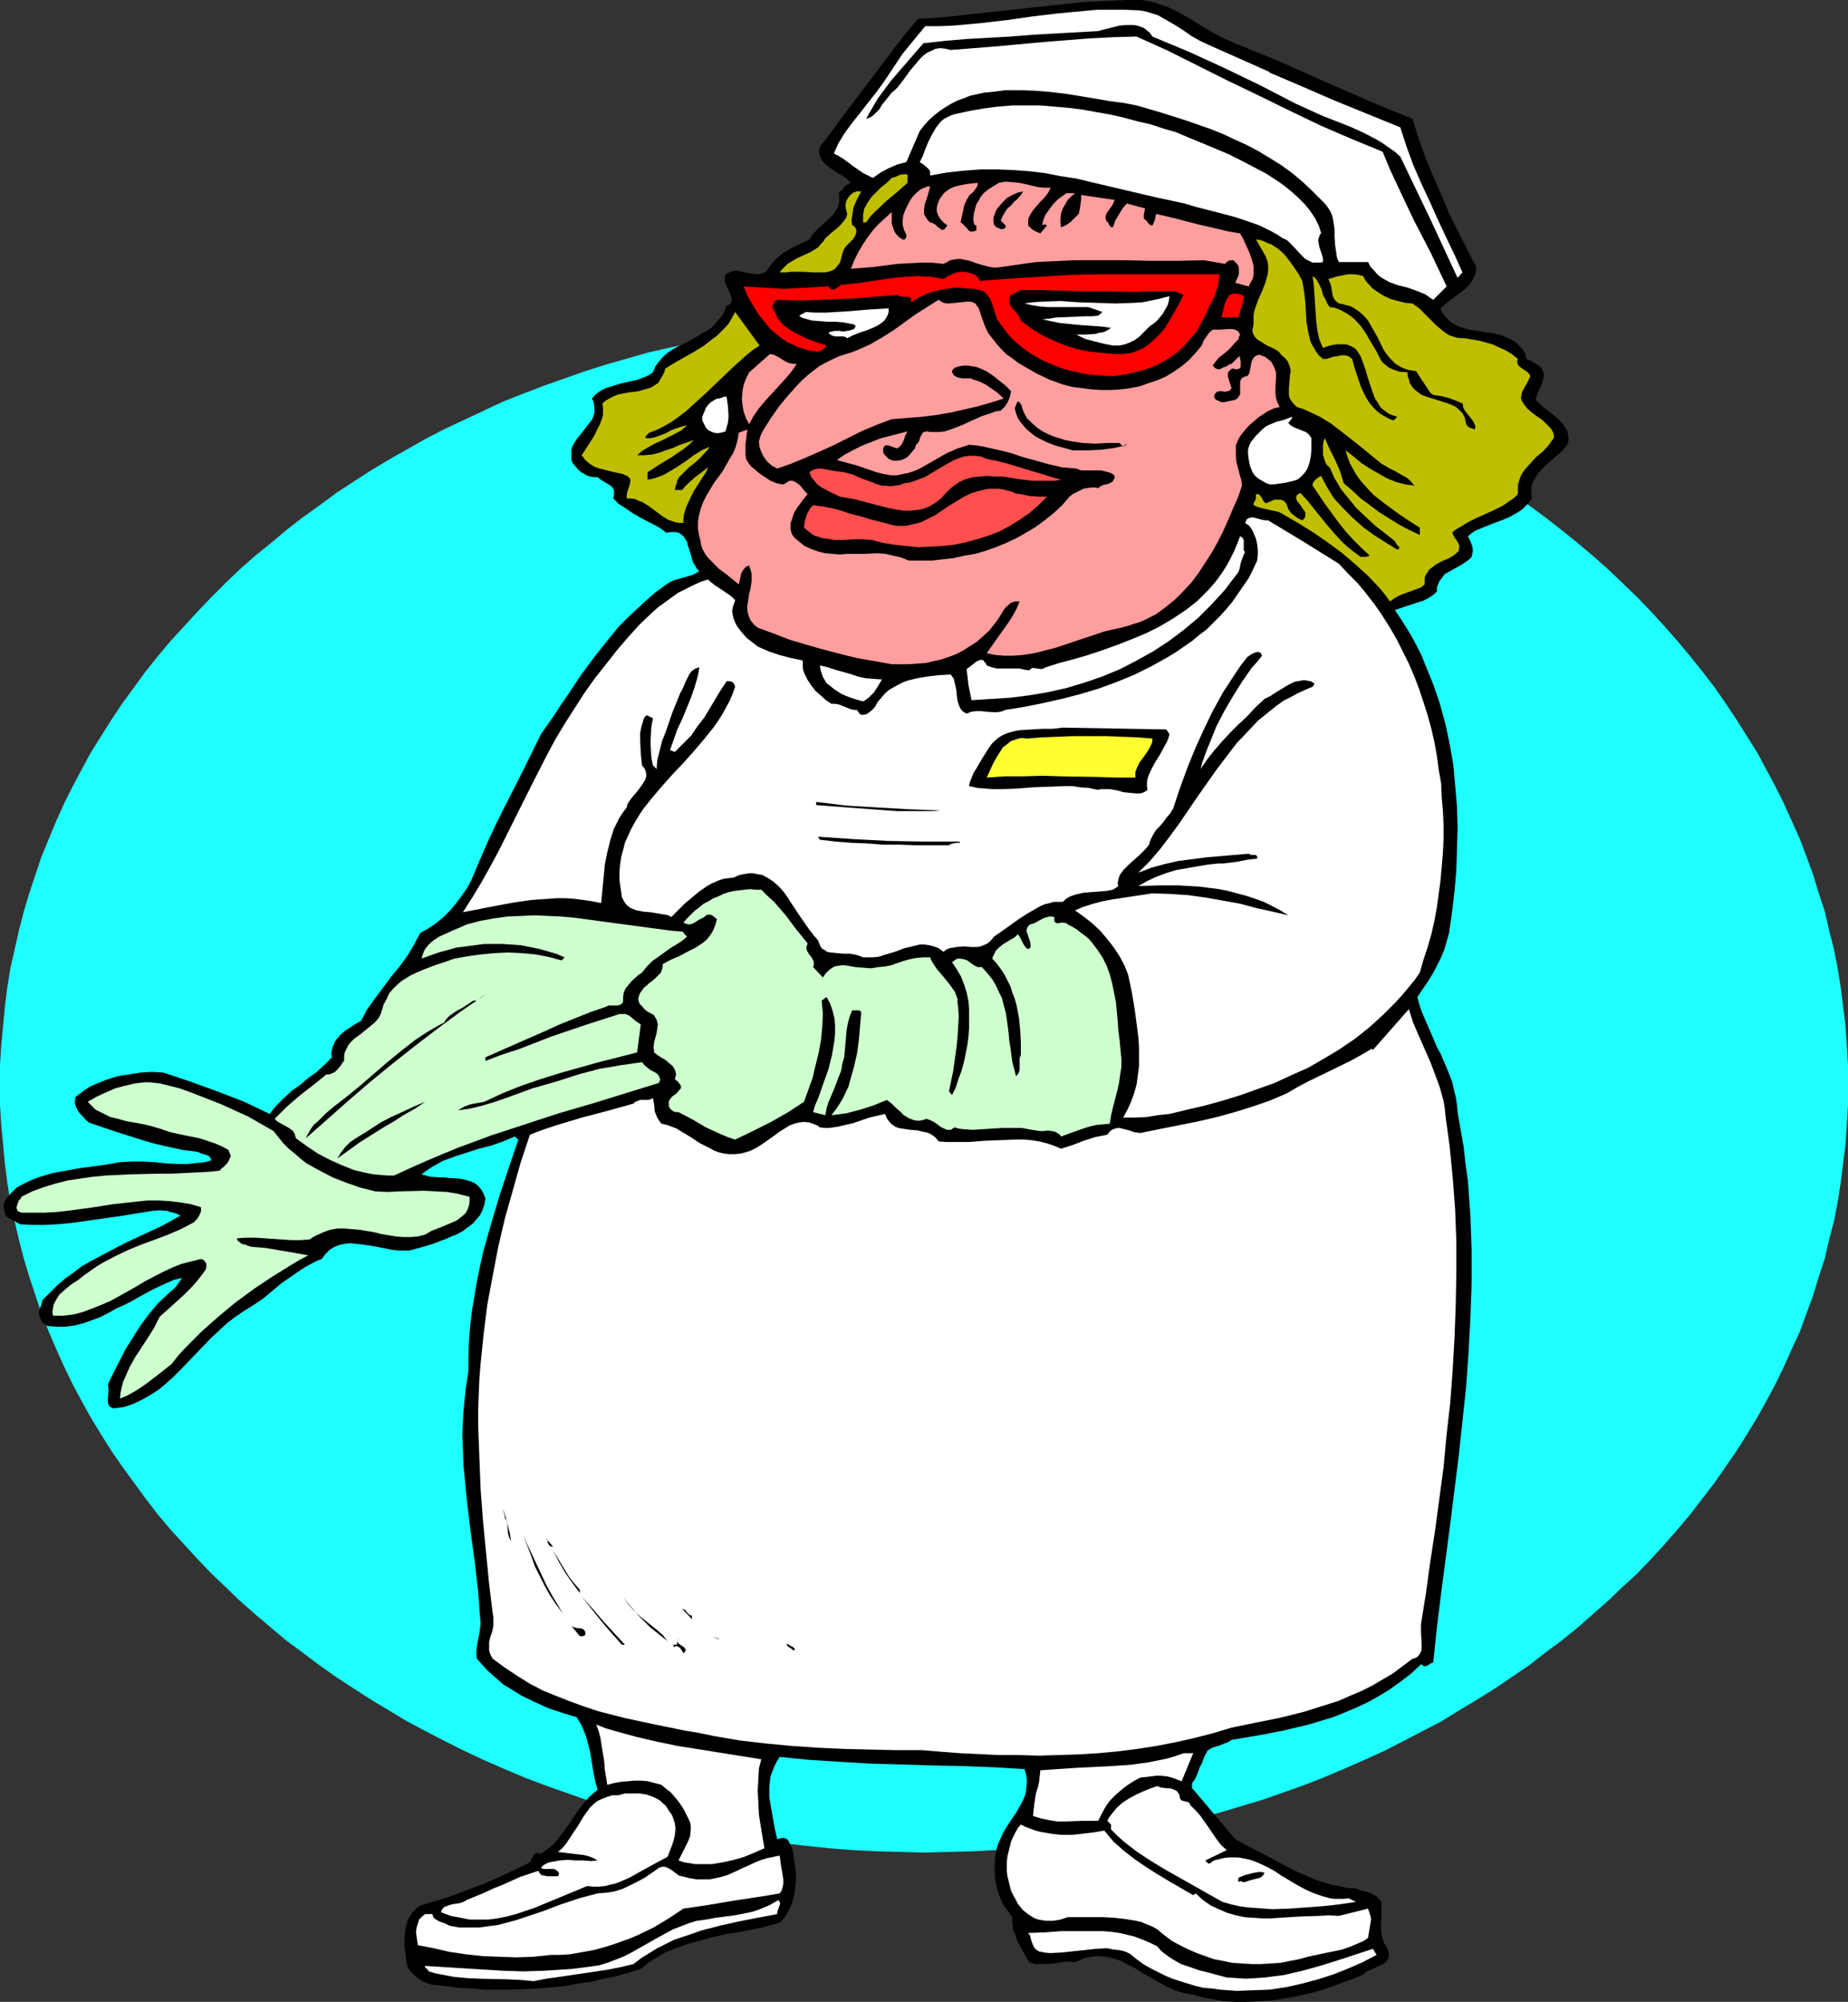 <?xml version="1.0" encoding="UTF-8" standalone="no"?>
<svg
   version="1.0"
   width="129.724mm"
   height="140.454mm"
   id="svg59"
   sodipodi:docname="Nurse with Gloves.wmf"
   xmlns:inkscape="http://www.inkscape.org/namespaces/inkscape"
   xmlns:sodipodi="http://sodipodi.sourceforge.net/DTD/sodipodi-0.dtd"
   xmlns="http://www.w3.org/2000/svg"
   xmlns:svg="http://www.w3.org/2000/svg">
  <rect width="100%" height="100%" fill="#333333" stroke="none"/>
  <sodipodi:namedview
     id="namedview59"
     pagecolor="#ffffff"
     bordercolor="#000000"
     borderopacity="0.25"
     inkscape:showpageshadow="2"
     inkscape:pageopacity="0.0"
     inkscape:pagecheckerboard="0"
     inkscape:deskcolor="#d1d1d1"
     inkscape:document-units="mm" />
  <defs
     id="defs1">
    <pattern
       id="WMFhbasepattern"
       patternUnits="userSpaceOnUse"
       width="6"
       height="6"
       x="0"
       y="0" />
  </defs>
  <path
     style="fill:#1effff;fill-opacity:1;fill-rule:evenodd;stroke:none"
     d="m 245.147,491.26 6.464,-0.162 6.302,-0.162 6.141,-0.323 6.302,-0.485 6.141,-0.646 5.979,-0.646 6.141,-0.808 5.979,-0.97 5.979,-1.131 5.979,-1.131 5.818,-1.293 5.656,-1.454 5.818,-1.454 11.312,-3.394 5.494,-1.939 5.494,-1.939 5.333,-2.101 5.333,-2.262 5.171,-2.262 5.333,-2.424 5.01,-2.586 5.01,-2.586 5.01,-2.586 4.686,-2.909 4.848,-2.909 4.686,-2.909 4.525,-3.07 4.525,-3.07 4.363,-3.394 4.363,-3.232 4.202,-3.394 4.04,-3.555 4.04,-3.555 3.878,-3.717 3.878,-3.555 3.717,-3.878 3.555,-3.878 3.394,-3.878 3.394,-4.04 3.232,-4.202 3.232,-4.202 2.909,-4.202 2.909,-4.202 2.747,-4.363 2.747,-4.525 2.424,-4.363 2.424,-4.525 2.262,-4.686 2.101,-4.686 2.101,-4.525 1.778,-4.848 1.778,-4.848 1.454,-4.848 1.616,-4.848 1.131,-5.01 1.293,-4.848 0.97,-5.171 0.808,-5.01 0.646,-5.171 0.646,-5.171 0.323,-5.01 0.323,-5.333 v -5.171 -5.333 l -0.323,-5.171 -0.323,-5.171 -0.646,-5.171 -0.646,-5.171 -0.808,-5.01 -0.97,-5.01 -1.293,-5.01 -1.131,-5.01 -1.616,-4.848 -1.454,-4.848 -1.778,-4.848 -1.778,-4.686 -2.101,-4.686 -2.101,-4.686 -2.262,-4.525 -2.424,-4.525 -2.424,-4.525 -2.747,-4.363 -2.747,-4.363 -2.909,-4.363 -2.909,-4.202 -3.232,-4.202 -3.232,-4.04 -3.394,-4.04 -3.394,-3.878 -3.555,-3.878 -3.717,-3.878 -3.878,-3.717 -3.878,-3.717 -4.04,-3.555 -4.04,-3.394 -4.202,-3.394 -4.363,-3.394 -4.363,-3.232 -4.525,-3.232 -4.525,-3.07 -4.686,-2.909 -4.848,-2.909 -4.686,-2.747 -5.01,-2.747 -5.01,-2.586 -5.01,-2.424 -5.333,-2.424 -5.171,-2.424 -5.333,-2.101 -5.333,-2.101 -5.494,-1.939 -5.494,-1.939 -11.312,-3.394 -5.818,-1.616 -5.656,-1.293 -5.818,-1.293 -5.979,-1.293 -5.979,-1.131 -5.979,-0.97 -6.141,-0.808 -5.979,-0.646 -6.141,-0.646 -6.302,-0.323 -6.141,-0.485 -6.302,-0.162 h -6.464 -6.302 l -6.302,0.162 -6.141,0.485 -6.302,0.323 -6.141,0.646 -5.979,0.646 -6.141,0.808 -5.979,0.97 -5.979,1.131 -5.979,1.293 -5.818,1.293 -5.818,1.293 -5.656,1.616 -5.656,1.616 -5.656,1.778 -5.494,1.939 -5.494,1.939 -5.494,2.101 -5.333,2.101 -5.171,2.424 -5.171,2.424 -5.171,2.424 -5.01,2.586 -4.848,2.747 -4.848,2.747 -4.848,2.909 -4.525,2.909 -4.686,3.07 -4.363,3.232 -4.525,3.232 -4.363,3.394 -4.04,3.394 -4.202,3.394 -4.04,3.555 -3.878,3.717 -3.717,3.717 -3.717,3.878 -3.555,3.878 -3.555,3.878 -3.394,4.04 -3.232,4.04 -3.07,4.202 -3.07,4.202 -2.909,4.363 -2.747,4.363 -2.747,4.363 -2.424,4.525 -2.424,4.525 -2.262,4.525 -2.101,4.686 -1.939,4.686 -1.939,4.686 -1.616,4.848 -1.616,4.848 -1.454,4.848 -1.293,5.01 -1.131,5.01 -1.131,5.01 -0.808,5.01 -0.646,5.171 -0.485,5.171 -0.485,5.171 L 0,282.474 v 5.333 5.171 l 0.323,5.333 0.485,5.01 0.485,5.171 0.646,5.171 0.808,5.01 1.131,5.171 1.131,4.848 1.293,5.01 1.454,4.848 1.616,4.848 1.616,4.848 1.939,4.848 1.939,4.525 2.101,4.686 2.262,4.686 2.424,4.525 2.424,4.363 2.747,4.525 2.747,4.363 2.909,4.202 3.07,4.202 3.07,4.202 3.232,4.202 3.394,4.04 3.555,3.878 3.555,3.878 3.717,3.878 3.717,3.555 3.878,3.717 4.04,3.555 4.202,3.555 4.04,3.394 4.363,3.232 4.525,3.394 4.363,3.07 4.686,3.07 4.525,2.909 4.848,2.909 4.848,2.909 4.848,2.586 5.01,2.586 5.171,2.586 5.171,2.424 5.171,2.262 5.333,2.262 5.494,2.101 5.494,1.939 5.494,1.939 5.656,1.616 5.656,1.778 5.656,1.454 5.818,1.454 5.818,1.293 5.979,1.131 5.979,1.131 5.979,0.97 6.141,0.808 5.979,0.646 6.141,0.646 6.302,0.485 6.141,0.323 6.302,0.162 z"
     id="path1" />
  <path
     style="fill:#000000;fill-opacity:1;fill-rule:evenodd;stroke:none"
     d="m 327.724,11.474 5.818,2.424 5.979,2.424 11.635,5.171 11.797,5.171 5.818,2.424 5.979,2.424 1.616,5.171 1.778,5.01 2.101,5.01 2.101,4.848 2.101,5.01 2.424,4.848 4.848,9.534 -0.162,0.97 -0.162,0.97 -0.485,0.808 -0.323,0.808 -1.131,1.454 -1.293,1.131 -3.07,2.262 -1.616,1.293 -1.293,1.131 0.485,1.131 0.808,1.131 0.808,0.808 0.97,0.808 1.131,0.646 1.131,0.485 1.131,0.323 1.131,0.323 2.101,0.323 2.101,0.323 2.424,0.323 2.262,0.646 1.131,0.485 0.97,0.485 0.97,0.485 0.808,0.646 0.808,0.808 0.808,0.97 0.485,0.97 0.323,1.293 1.454,0.646 1.293,0.808 0.646,0.485 0.646,0.485 0.323,0.808 0.323,0.808 -0.162,0.97 -0.162,0.808 -0.646,1.778 -0.808,1.616 -0.485,1.616 1.293,1.293 1.616,1.293 1.616,1.293 1.616,1.293 1.293,1.454 0.485,0.808 0.485,0.808 0.162,0.808 0.162,0.97 v 0.97 l -0.323,0.97 -0.646,0.808 -0.646,0.808 -1.778,1.454 -1.616,1.454 -1.778,1.616 -1.454,1.616 -0.485,0.97 -0.646,0.97 -0.323,0.97 -0.162,1.131 v 1.131 l 0.162,1.293 -0.808,1.131 -0.97,0.97 -0.808,0.808 -0.97,0.646 -1.131,0.646 -1.131,0.646 -2.262,0.97 -2.262,0.808 -2.424,0.97 -2.262,0.97 -0.97,0.646 -0.97,0.808 0.646,1.293 0.485,1.293 0.162,0.808 v 0.646 l -0.162,0.808 -0.162,0.646 -0.646,0.646 -0.646,0.485 -1.454,0.97 -1.454,0.808 -1.454,0.808 -1.454,0.808 -0.485,0.646 -0.485,0.646 -0.485,0.646 -0.323,0.808 -0.323,0.808 v 1.131 l -1.131,0.97 -1.293,0.808 -1.293,0.646 -1.616,0.485 -2.909,0.97 -1.454,0.485 -1.454,0.485 1.616,2.424 1.454,2.262 1.454,2.424 1.293,2.424 1.293,2.586 0.97,2.424 2.101,5.171 1.778,5.171 1.454,5.333 1.131,5.333 0.97,5.494 0.485,5.494 0.485,5.494 0.162,5.656 -0.162,5.494 -0.162,5.656 -0.485,5.656 -0.646,5.494 -0.808,5.656 -0.646,2.262 -0.646,2.262 -0.97,2.262 -0.97,1.939 -1.131,2.101 -1.293,2.101 -2.747,4.04 0.485,1.939 0.646,1.939 1.616,3.717 1.616,3.717 0.808,1.939 0.97,1.778 1.616,3.717 1.454,3.717 0.485,2.101 0.485,1.939 0.323,2.101 0.162,1.939 0.808,4.686 0.808,4.525 0.485,4.525 0.646,4.525 0.323,4.686 0.323,4.525 0.323,9.05 v 9.05 l -0.323,9.05 -0.485,9.05 -0.646,9.211 -0.97,9.05 -0.97,9.05 -2.262,18.099 -2.424,18.422 -1.131,9.211 -0.97,9.211 -0.808,0.323 -0.646,0.485 -0.485,0.162 h -0.485 l -0.323,-0.162 -0.485,-0.323 -2.586,2.424 -2.747,2.101 -2.909,2.101 -2.909,1.778 -2.909,1.616 -3.07,1.454 -3.07,1.293 -3.232,1.293 -3.232,0.97 -3.232,0.97 -3.394,0.808 -3.394,0.808 -6.787,1.293 -6.787,1.131 -0.97,0.646 -0.97,0.323 -1.131,0.485 -1.131,0.323 -0.97,0.323 -0.808,0.485 -0.485,0.323 -0.162,0.485 -0.323,0.485 -0.323,0.646 -0.646,1.778 -0.485,0.808 -0.323,0.97 -0.646,1.616 -0.485,0.97 -0.646,0.808 v 1.293 l 11.474,13.574 3.878,2.101 7.757,4.04 3.878,2.101 4.04,1.778 1.939,0.808 2.101,0.646 1.939,0.646 2.101,0.323 2.101,0.485 2.262,0.162 0.808,0.323 0.97,0.323 1.939,0.485 0.97,0.485 0.808,0.485 0.646,0.646 0.646,0.808 v 1.616 1.616 l -0.162,3.232 0.162,1.616 0.162,1.293 0.485,1.454 0.323,0.485 0.323,0.485 0.485,1.131 0.162,0.646 v 0.808 l -0.162,0.646 -0.323,0.485 -0.323,0.485 -0.646,0.485 -0.485,0.162 -1.293,0.646 -1.454,0.646 -1.131,0.485 -0.646,0.485 -0.323,0.323 -2.586,1.131 -2.747,0.97 -2.586,0.97 -2.747,0.97 -2.909,0.808 -2.909,0.646 -2.909,0.646 -2.909,0.485 -2.909,0.323 -2.909,0.162 -2.909,0.162 h -2.909 l -2.909,-0.162 -2.747,-0.485 -2.747,-0.485 -2.747,-0.808 -2.101,-0.323 -1.939,-0.485 -1.939,-0.808 -1.939,-0.97 -3.717,-2.101 -1.939,-1.131 -1.778,-1.131 -1.939,-0.97 -1.778,-0.97 -1.939,-0.646 -1.939,-0.485 -2.101,-0.162 h -0.97 l -0.97,0.162 -1.131,0.162 -1.131,0.323 -0.97,0.485 -1.131,0.485 -1.454,-0.162 h -1.454 l -1.454,0.323 -1.454,0.162 -1.616,0.162 h -1.616 -1.454 l -1.616,-0.485 -0.808,-1.293 -0.808,-1.454 -0.808,-1.454 -0.808,-1.454 -0.485,-1.616 -0.646,-1.454 -0.162,-1.616 v -1.616 l -1.293,-1.778 -1.293,-1.778 -0.808,-1.939 -0.646,-2.101 -0.485,-2.101 -0.162,-2.262 v -2.262 l 0.162,-2.101 0.323,-1.778 0.485,-1.454 0.646,-1.454 0.646,-1.454 1.616,-2.586 1.778,-2.586 1.454,-2.586 0.646,-1.293 0.485,-1.454 0.162,-1.454 0.162,-1.454 -0.162,-1.616 -0.485,-1.778 -8.242,-0.485 -8.242,-0.323 -8.242,-0.162 -16.16,-0.485 -8.08,-0.485 -7.918,-0.485 -8.08,-0.808 -0.808,1.293 -0.646,1.293 -0.485,1.293 -0.485,1.293 -0.162,1.293 -0.162,1.454 v 1.293 1.454 l 0.485,2.909 0.97,5.494 0.646,2.747 0.646,-0.162 0.485,-0.162 h 0.646 l 0.485,0.162 0.323,0.162 0.323,0.323 0.485,0.97 0.485,0.97 0.323,1.131 0.162,1.131 0.162,1.131 0.323,2.262 0.162,2.262 -0.162,2.101 -0.323,2.262 -0.485,2.101 -0.808,1.939 -1.131,1.939 -0.646,0.808 -0.808,0.808 -4.686,1.293 -4.848,0.97 -4.848,0.808 -4.848,1.131 -2.262,0.646 -2.424,0.646 -2.262,0.808 -2.262,0.808 -2.262,0.97 -2.101,1.293 -2.101,1.293 -1.939,1.616 -3.232,0.97 -3.232,0.97 -3.394,0.646 -3.232,0.808 -3.555,0.485 -3.394,0.646 -3.555,0.323 -3.555,0.323 -3.555,0.162 -3.555,0.162 h -3.555 -3.555 l -3.555,-0.323 -3.555,-0.162 -3.394,-0.485 -3.394,-0.323 -1.131,-0.323 -1.131,-0.485 -0.97,-0.485 -1.131,-0.808 -0.808,-0.808 -0.808,-0.808 -0.646,-1.131 -0.323,-1.131 -0.162,-1.939 -0.323,-2.101 v -2.101 l 0.162,-1.939 0.323,-1.939 0.323,-0.97 0.485,-0.97 0.485,-0.808 0.646,-0.808 0.808,-0.808 0.97,-0.646 7.434,-2.262 7.434,-2.747 3.555,-1.454 3.555,-1.616 3.555,-1.616 3.555,-1.778 0.485,-0.97 0.485,-0.97 0.323,-0.323 0.323,-0.162 h 0.646 l 0.646,0.162 1.131,-0.808 1.131,-0.808 1.131,-0.97 0.97,-1.131 1.616,-2.101 1.616,-2.262 1.616,-2.424 1.616,-2.262 1.939,-2.262 1.131,-0.97 1.131,-0.97 -0.646,-2.424 -0.485,-2.424 -0.808,-5.01 -0.646,-2.586 -0.646,-2.262 -0.97,-2.262 -0.646,-1.131 -0.646,-1.131 -3.717,-1.131 -3.878,-1.293 -3.555,-1.616 -3.394,-1.616 -3.394,-2.101 -1.616,-0.97 -1.454,-1.293 -1.454,-1.293 -1.454,-1.293 -1.293,-1.454 -1.293,-1.454 -0.162,-1.131 v -0.97 l 0.323,-2.262 0.485,-2.424 0.323,-2.424 -0.323,-4.202 -0.323,-4.363 -0.97,-8.403 -1.131,-8.242 -0.97,-8.242 -0.808,-8.403 -0.162,-4.04 -0.162,-4.363 0.162,-4.04 0.323,-4.202 0.485,-4.363 0.646,-4.202 v -4.202 l 0.162,-4.04 0.323,-4.04 0.485,-3.878 0.646,-3.878 0.646,-3.878 0.808,-3.878 0.808,-3.717 2.101,-7.434 2.262,-7.595 2.424,-7.272 2.586,-7.595 -0.97,-0.808 -3.07,1.293 -3.232,1.131 -3.232,0.808 -6.464,2.101 -3.07,1.131 -1.454,0.808 -1.454,0.808 -1.454,0.97 -1.293,0.97 1.131,0.323 1.131,0.323 2.586,0.162 h 1.131 l 1.293,0.162 2.586,0.162 1.131,0.162 1.131,0.323 1.131,0.323 0.97,0.485 0.808,0.646 0.808,0.97 0.646,1.131 0.485,1.293 -0.323,1.616 -0.485,1.454 -0.646,1.293 -0.97,1.131 -0.97,1.131 -1.293,0.97 -1.293,0.97 -1.454,0.808 -1.616,0.646 -1.454,0.646 -3.394,1.293 -1.616,0.485 -1.616,0.485 -3.07,0.808 h -1.454 -1.616 l -1.454,-0.162 -1.616,-0.323 -3.232,-0.646 -3.232,-0.485 -1.616,-0.162 -1.454,-0.162 -1.454,0.162 -1.454,0.323 -1.293,0.485 -1.293,0.808 -1.131,1.131 -0.485,0.646 -0.485,0.646 -1.293,0.485 -2.747,1.454 -1.293,0.808 -2.586,1.778 -2.586,1.778 -4.848,4.04 -2.586,1.778 -2.586,1.616 -2.424,1.616 -2.101,1.616 -2.101,1.939 -2.101,1.939 -3.878,4.04 -4.04,4.202 -1.939,1.939 -1.939,1.778 -2.101,1.778 -2.262,1.454 -2.262,1.293 -2.424,1.131 -2.424,0.808 -1.293,0.162 -1.454,0.162 -0.323,-0.162 -0.485,-0.162 -0.485,-0.646 -0.162,-0.808 v -0.808 l 0.162,-1.939 v -0.808 l -0.162,-0.97 1.454,-3.07 1.616,-3.07 1.616,-3.232 1.939,-3.07 1.939,-3.07 2.262,-3.07 2.424,-2.909 2.747,-2.586 1.131,-0.97 0.97,-0.97 1.616,-2.262 -2.101,0.485 -2.262,0.97 -2.101,0.97 -2.262,1.131 -4.363,2.424 -2.101,1.131 -2.262,0.97 -1.939,1.131 -2.262,1.131 -2.101,0.808 -2.262,0.808 -2.424,0.646 -2.424,0.323 h -2.424 l -2.424,-0.162 -0.97,-0.646 -0.646,-0.646 -0.323,-0.808 -0.323,-0.808 v -0.97 l 0.323,-0.97 0.323,-0.97 0.323,-1.131 1.939,-1.939 1.939,-1.939 2.101,-1.778 2.262,-1.616 2.101,-1.616 2.262,-1.293 4.848,-2.586 4.686,-2.424 4.848,-2.262 4.848,-2.262 4.686,-2.586 -0.808,-0.485 -0.97,-0.323 -0.808,-0.162 -0.97,-0.323 -1.939,-0.162 -1.939,0.162 -1.939,0.323 -2.101,0.323 -3.878,0.646 -6.787,0.97 -6.949,0.97 -3.555,0.323 -3.232,0.162 H 8.565 l -3.232,-0.162 -2.586,-1.454 -0.646,-0.323 -0.485,-0.485 -0.323,-0.646 -0.162,-0.808 -0.162,-0.808 v -0.808 l 0.323,-0.808 0.485,-0.808 1.293,-1.454 1.293,-1.293 1.454,-0.808 1.616,-0.808 1.454,-0.646 1.778,-0.646 3.232,-0.97 3.555,-0.646 3.555,-0.646 7.272,-0.97 3.555,-0.646 3.232,-0.162 h 3.07 l 2.909,0.162 2.909,0.323 2.909,0.162 h 2.909 l 3.07,-0.323 1.616,-0.162 1.616,-0.485 -0.162,-0.485 -0.323,-0.485 -0.485,-0.323 -0.485,-0.162 -0.485,-0.162 -0.646,-0.162 -1.131,-0.485 -3.878,-0.485 -3.717,-0.808 -3.555,-0.808 -3.394,-0.97 -7.11,-2.262 -3.394,-1.131 -3.717,-1.293 -0.808,-0.646 -0.646,-0.808 -0.808,-0.808 -0.646,-0.808 -0.485,-0.97 -0.323,-0.97 v -0.808 l 0.162,-0.97 1.293,-0.97 1.293,-0.97 1.293,-0.808 1.454,-0.646 2.747,-1.131 3.07,-0.97 3.07,-0.485 3.07,-0.485 2.909,-0.162 3.07,0.162 7.272,2.424 7.11,2.586 7.11,2.747 3.394,1.616 3.394,1.616 0.808,-1.131 0.97,-1.131 1.939,-1.939 2.101,-1.939 2.262,-1.616 2.101,-1.778 2.262,-1.616 2.101,-1.939 1.939,-1.939 -0.162,-0.97 0.162,-0.97 0.162,-0.808 0.323,-0.646 0.323,-0.808 0.485,-0.646 0.97,-1.131 1.293,-1.131 1.293,-0.808 1.454,-0.97 1.454,-0.808 1.616,-3.07 2.101,-2.909 4.202,-5.656 2.262,-2.747 2.101,-2.909 1.778,-2.909 0.808,-1.616 0.808,-1.454 2.262,-1.293 1.939,-1.293 1.939,-1.616 1.778,-1.778 1.616,-1.939 1.454,-1.939 1.454,-2.101 1.131,-2.101 2.101,-5.01 2.101,-4.848 2.262,-4.848 2.424,-4.848 4.848,-9.534 4.686,-9.534 3.717,-5.333 1.778,-2.747 1.778,-2.586 3.555,-5.333 3.878,-5.171 1.939,-2.424 1.939,-2.424 2.101,-2.586 2.262,-2.262 2.424,-2.262 2.424,-2.262 2.586,-2.262 2.909,-2.101 0.97,-0.646 1.131,-0.485 2.262,-0.646 2.262,-0.646 1.131,-0.485 0.97,-0.646 -0.646,-0.646 -0.485,-0.808 -0.485,-0.808 -0.323,-0.97 -0.485,-1.778 -0.646,-1.939 -0.162,-0.808 -0.485,-0.808 -0.485,-0.646 -0.485,-0.485 -0.808,-0.485 -0.808,-0.162 h -1.131 l -1.293,0.162 -1.778,-1.293 -1.778,-0.97 -1.939,-0.97 -1.778,-0.97 -1.939,-1.131 -1.616,-1.131 -1.778,-1.131 -1.454,-1.454 0.162,-0.808 v -0.485 -0.485 -0.485 l -0.485,-0.808 -0.646,-0.485 -1.616,-0.97 -0.808,-0.485 -0.808,-0.646 h -0.97 l -0.97,-0.162 -0.97,-0.323 -0.808,-0.485 -0.808,-0.485 -0.646,-0.646 -1.293,-1.454 -0.323,-0.646 -0.162,-0.646 v -1.293 -1.131 l 0.323,-0.97 0.646,-1.131 0.646,-0.97 1.454,-1.778 1.454,-1.939 0.808,-0.97 0.485,-0.97 0.323,-1.131 v -1.131 l -0.162,-1.293 -0.162,-0.646 -0.323,-0.646 0.808,-0.97 0.808,-0.646 0.97,-0.646 0.97,-0.485 2.101,-0.646 2.101,-0.646 4.363,-0.97 2.101,-0.808 0.97,-0.485 0.97,-0.646 0.646,-1.616 0.97,-1.293 1.131,-1.293 1.131,-0.97 1.454,-0.97 1.454,-0.808 3.07,-1.454 2.909,-1.778 1.454,-0.808 1.454,-0.97 1.131,-1.293 1.131,-1.293 0.97,-1.454 0.646,-1.778 h 0.323 0.162 l 0.323,-0.323 0.323,-0.323 0.162,-0.162 v -0.646 -0.646 l -0.485,-1.293 -1.131,-2.424 -0.162,-0.646 v -0.646 -0.485 l 0.162,-0.485 0.323,-0.323 0.646,-0.323 0.646,-0.323 0.97,-0.162 1.131,0.162 2.262,0.485 1.293,0.162 1.131,0.162 0.97,-0.162 0.646,-0.162 0.485,-0.162 0.485,-0.485 0.323,-0.485 1.131,-1.454 1.131,-1.293 1.293,-1.131 1.293,-0.808 1.616,-0.97 1.454,-0.646 3.07,-1.454 0.485,-0.808 0.485,-0.646 1.293,-1.454 1.454,-1.293 1.454,-1.293 1.293,-1.293 0.485,-0.808 0.485,-0.808 0.323,-0.808 0.162,-0.97 v -1.131 l -0.162,-0.97 0.808,-0.808 0.646,-0.808 0.646,-0.646 0.485,-0.162 0.646,-0.323 -0.485,-0.485 -0.646,-0.646 -1.454,-0.97 -1.616,-0.97 -1.454,-0.97 -1.293,-1.131 -0.646,-0.646 -0.323,-0.646 -0.323,-0.646 -0.162,-0.808 v -0.808 l 0.162,-0.808 3.232,-4.202 3.07,-4.202 6.626,-8.726 6.464,-8.565 3.232,-4.202 3.394,-4.04 7.11,-0.485 7.272,-0.808 15.029,-1.616 7.434,-0.808 7.434,-0.808 7.595,-0.323 L 299.121,0 h 3.717 l 1.778,0.323 1.778,0.323 1.616,0.646 1.616,0.485 3.07,1.454 3.07,1.778 5.818,3.555 3.07,1.616 z"
     id="path2" />
  <path
     style="fill:#ffffff;fill-opacity:1;fill-rule:evenodd;stroke:none"
     d="m 336.774,19.23 8.726,3.717 8.565,3.717 17.453,7.11 1.616,5.01 1.778,4.848 2.101,4.848 2.262,4.848 2.101,4.686 2.262,4.848 2.262,4.686 2.101,4.686 -1.293,1.454 -7.434,-15.998 -7.757,-16.16 -1.454,-1.293 -1.616,-1.131 -1.616,-1.131 -1.616,-0.97 -3.394,-1.778 -3.555,-1.616 -7.434,-2.909 -3.555,-1.616 -3.555,-1.616 -9.373,-4.848 -9.373,-4.525 -9.534,-4.363 -9.696,-4.04 -0.646,-0.97 -0.808,-0.646 -0.808,-0.646 -0.808,-0.323 -0.97,-0.323 -0.97,-0.162 h -0.808 -0.97 l -1.939,0.162 -3.878,0.97 -1.778,0.485 -11.474,0.646 -5.818,0.323 -5.979,0.485 -11.635,0.646 -5.656,0.485 -5.818,0.646 -4.202,4.848 -4.202,4.848 -1.939,2.586 -1.778,2.424 -1.616,2.747 -1.454,2.586 0.97,-0.323 0.97,-0.646 0.808,-0.808 0.808,-0.808 0.646,-1.131 0.808,-0.97 1.778,-2.262 0.808,-0.646 0.808,-0.808 1.616,-2.101 1.616,-2.262 1.778,-2.101 0.808,-0.97 0.97,-0.97 1.131,-0.808 1.131,-0.485 0.97,-0.485 1.293,-0.162 1.293,0.162 1.454,0.323 12.282,-0.97 12.282,-1.131 12.282,-0.97 6.302,-0.323 6.141,-0.162 8.242,3.717 8.08,4.04 8.08,4.04 8.08,3.878 8.242,4.04 8.08,3.878 8.242,3.555 8.242,3.394 1.939,4.686 2.101,4.525 4.202,8.888 2.262,4.363 2.262,4.363 4.202,8.888 -3.555,3.555 -0.97,-0.646 -1.131,-0.808 -2.424,-0.97 -2.262,-0.808 -2.586,-0.646 -2.262,-0.808 -1.131,-0.646 -1.131,-0.646 -0.97,-0.808 -0.808,-0.97 -0.97,-0.97 -0.646,-1.293 h -7.757 l -0.485,-1.131 -0.162,-1.131 -0.323,-2.101 -0.162,-2.262 v -2.101 l -0.323,-2.101 -0.162,-0.97 -0.323,-0.97 -0.485,-0.97 -0.646,-0.97 -0.646,-0.808 -0.97,-0.97 -2.586,-2.586 -2.586,-2.424 -2.747,-2.262 -2.909,-2.101 -2.909,-1.778 -2.909,-1.778 -3.07,-1.616 -3.232,-1.454 -3.07,-1.454 -3.232,-1.293 -6.464,-2.262 -6.626,-2.101 -6.626,-1.939 -3.394,-0.646 -3.717,-0.485 -3.717,-0.646 -3.878,-0.646 -4.04,-0.646 -4.04,-0.485 -3.878,-0.323 -4.04,-0.162 h -4.04 l -3.878,0.485 -1.778,0.162 -3.717,0.808 -1.616,0.646 -1.778,0.646 -1.616,0.808 -1.616,0.97 -1.454,0.97 -1.454,1.131 -1.454,1.293 -1.293,1.454 -1.131,1.454 -3.555,8.242 -2.424,0.646 -2.262,0.97 -2.101,1.131 -2.101,1.454 -1.293,-0.646 -1.293,-0.646 -2.586,-1.778 -2.586,-1.939 -1.293,-0.808 -1.293,-0.646 1.131,-2.586 1.454,-2.424 1.616,-2.262 3.555,-4.525 1.778,-2.262 1.778,-2.262 1.778,-2.424 2.586,-3.878 2.586,-3.878 2.909,-3.555 3.07,-3.717 h 3.717 l 3.717,-0.162 3.717,-0.323 3.555,-0.323 6.949,-0.808 6.787,-0.97 6.787,-0.808 6.949,-0.646 3.555,-0.323 h 3.555 3.717 l 3.555,0.162 1.293,0.162 1.293,0.323 2.586,0.808 2.262,1.293 2.262,1.293 2.262,1.454 2.101,1.454 2.262,1.293 2.424,1.131 15.998,7.11 z"
     id="path3" />
  <path
     style="fill:#ffffff;fill-opacity:1;fill-rule:evenodd;stroke:none"
     d="m 339.198,48.156 1.778,1.293 1.778,1.454 1.778,1.616 1.616,1.616 1.454,1.778 1.293,1.939 0.97,1.939 0.323,0.97 0.323,1.131 -0.323,0.323 -0.162,0.485 -0.323,0.97 0.162,0.808 0.162,0.97 0.646,1.939 0.323,1.131 v 0.97 l -0.97,0.162 h -0.97 -0.808 l -0.646,-0.323 -0.646,-0.323 -0.646,-0.323 -1.131,-1.131 -2.262,-2.424 -1.131,-1.131 -0.646,-0.485 -0.808,-0.323 -1.454,-0.97 -1.454,-0.808 -3.232,-1.616 -3.232,-1.131 -3.394,-1.131 -6.787,-1.778 -3.232,-0.808 -3.232,-0.97 -8.242,-1.778 -8.242,-1.939 -8.242,-1.939 -4.04,-0.97 -4.202,-0.646 -4.202,-0.808 -4.04,-0.485 -4.363,-0.323 -4.202,-0.162 h -4.363 l -4.363,0.323 -4.525,0.485 -4.525,0.808 V 45.894 45.409 l -0.323,-0.485 -0.485,-0.485 -0.97,-0.808 -0.97,-0.646 0.808,-1.616 0.646,-1.778 0.808,-1.939 0.97,-1.939 1.131,-1.939 0.646,-0.808 0.646,-0.808 0.808,-0.646 0.97,-0.485 0.97,-0.485 1.131,-0.323 3.717,-0.808 3.717,-0.646 3.717,-0.485 3.878,-0.323 h 3.717 3.717 l 3.717,0.323 3.878,0.323 3.717,0.485 3.555,0.646 3.717,0.646 3.555,0.808 3.555,0.97 3.555,0.808 3.394,1.131 3.394,0.97 3.394,1.454 3.555,1.454 6.949,2.909 3.232,1.616 3.394,1.778 3.394,1.778 z"
     id="path4" />
  <path
     style="fill:#bfbf00;fill-opacity:1;fill-rule:evenodd;stroke:none"
     d="m 240.784,48.48 -2.747,2.424 -2.909,2.424 -2.909,2.747 -1.293,1.293 -1.131,1.616 h -0.808 v -0.97 -0.97 l 0.162,-0.97 0.162,-0.808 0.485,-0.808 0.323,-0.646 1.131,-1.616 1.293,-1.293 1.293,-1.293 1.454,-1.131 1.293,-1.293 1.131,-0.323 0.97,-0.485 0.97,-0.162 h 1.131 z"
     id="path5" />
  <path
     style="fill:#ff9e9e;fill-opacity:1;fill-rule:evenodd;stroke:none"
     d="m 259.368,48.48 v 0.646 l -0.323,0.646 -0.808,1.131 -1.131,0.97 -0.323,0.646 -0.323,0.485 -0.646,1.454 -0.323,1.616 -0.162,0.646 -0.162,0.808 -0.323,1.454 0.485,0.323 0.485,0.485 0.808,0.808 0.323,0.485 0.485,0.323 h 0.646 l 0.646,-0.162 0.323,-0.162 v -0.485 -0.808 l -0.485,-0.162 -0.162,-0.485 -0.162,-0.646 v -0.646 l 0.162,-1.293 0.323,-1.293 0.323,-1.131 0.646,-0.97 0.485,-0.97 0.808,-0.97 0.97,-0.808 0.97,-0.646 2.101,-1.293 1.778,-0.323 1.778,0.162 1.778,0.162 1.616,0.323 3.394,0.808 1.616,0.162 h 1.778 l -0.646,1.293 -0.97,1.293 -1.131,1.131 -0.97,1.131 -0.97,1.131 -0.808,1.293 -0.323,0.646 -0.162,0.646 v 0.808 0.646 l 0.808,0.808 0.646,0.485 0.97,0.485 0.808,0.323 1.778,-2.101 -0.323,-0.162 -0.323,-0.162 -0.323,0.162 h -0.323 l 0.323,-1.293 0.485,-1.293 0.808,-1.131 0.808,-1.131 0.808,-0.97 0.97,-0.97 2.262,-1.616 h 2.262 l -0.97,0.808 -0.97,0.97 -0.646,1.131 -0.646,1.131 -0.485,1.293 -0.162,1.293 v 1.293 l 0.162,1.131 0.808,-0.323 0.646,-0.323 1.131,-0.808 0.97,-0.97 1.131,-1.131 0.323,-1.454 0.162,-1.293 0.162,-0.97 V 51.712 l 8.888,1.293 -0.323,0.808 -0.323,0.646 -0.808,1.131 -0.485,0.646 -0.323,0.646 -0.162,0.808 0.162,0.808 0.323,0.323 0.162,0.162 0.162,0.323 0.162,0.323 0.323,0.485 0.323,0.162 h 0.323 l 0.323,-0.808 0.323,-0.97 0.97,-1.616 0.97,-1.616 1.131,-1.293 4.848,1.293 -0.162,0.808 -0.162,0.646 v 1.293 l 0.646,0.485 0.485,0.646 0.485,0.485 0.323,0.162 h 0.323 l 0.323,-0.646 0.323,-0.808 0.323,-1.616 5.494,1.293 5.494,1.454 5.656,1.293 2.747,0.646 2.909,0.485 0.808,1.454 0.808,1.778 0.808,1.778 0.646,1.778 0.485,1.778 v 0.97 0.808 0.97 l -0.323,0.97 -0.485,0.808 -0.485,0.97 -3.555,-0.97 0.646,-1.454 0.323,-0.808 v -0.808 -0.646 l -0.162,-0.808 -0.485,-0.646 -0.808,-0.808 h -0.646 l -0.646,0.162 -0.485,0.323 -0.485,0.485 v 0 l -5.494,-0.97 -7.11,0.162 h -7.11 l -6.787,-0.162 h -6.787 -6.787 l -6.626,0.323 -3.394,0.162 -3.555,0.485 -3.232,0.485 -3.555,0.485 h -0.97 l -0.97,-0.162 -1.939,-0.485 -1.616,-0.485 -1.778,-0.646 -1.616,-0.323 -0.808,-0.162 h -0.97 l -0.808,0.162 -0.97,0.162 -0.808,0.485 -0.97,0.485 -3.07,-0.323 h -3.07 l -3.07,0.162 -3.07,0.162 -6.141,0.808 -6.141,0.485 0.808,-2.101 1.131,-2.262 1.131,-1.939 1.293,-1.939 1.454,-1.939 1.454,-1.616 1.778,-1.616 1.778,-1.616 v 2.101 0.97 l 0.323,0.97 0.323,0.97 0.485,0.808 0.808,0.808 0.97,0.646 h 0.485 l 0.323,-0.323 0.162,-0.485 v -0.485 l -0.323,-0.646 -0.323,-0.646 -0.323,-1.293 v -1.293 l 0.162,-1.293 0.485,-1.293 0.646,-1.293 0.646,-1.293 0.808,-1.131 0.97,-0.97 0.97,-0.808 0.646,-0.323 0.485,-0.162 0.646,-0.323 h 0.808 l -0.323,1.293 -0.323,1.131 -0.808,2.424 -0.162,1.293 v 1.131 l 0.323,0.646 0.323,0.485 0.323,0.485 0.646,0.646 0.646,0.162 0.646,0.323 0.646,0.646 0.646,0.485 0.485,0.323 h 0.323 0.162 l 0.323,-0.162 0.162,-0.323 0.323,-0.323 0.162,-0.485 -0.808,-0.485 -0.646,-0.646 -0.485,-0.646 -0.485,-0.808 -0.323,-0.97 V 55.267 l 0.162,-0.97 0.323,-0.808 0.323,-0.808 0.485,-0.646 0.485,-0.646 0.485,-0.485 1.131,-0.808 1.454,-0.646 1.454,-0.323 1.616,-0.323 1.454,-0.162 z"
     id="path6" />
  <path
     style="fill:#bfbf00;fill-opacity:1;fill-rule:evenodd;stroke:none"
     d="m 228.502,50.742 -1.131,2.101 -0.97,2.262 -0.162,1.131 -0.162,1.131 -0.162,1.131 0.162,1.131 0.646,0.485 0.323,0.485 0.162,0.485 v 0.485 l -0.162,0.485 -0.162,0.485 -0.646,0.97 -0.808,0.808 -0.97,0.97 -0.646,0.97 -0.162,0.485 -0.162,0.485 -0.323,1.293 -0.323,1.131 -0.646,0.808 -0.646,0.808 -0.808,0.485 -0.97,0.323 -0.97,0.162 h -0.97 -2.262 l -2.424,-0.162 h -2.262 -1.131 l -0.97,0.162 h -1.939 l 0.646,-0.808 0.808,-0.808 0.646,-0.646 0.808,-0.485 1.616,-0.97 1.778,-0.808 1.778,-0.808 1.616,-0.97 0.646,-0.485 0.646,-0.808 0.646,-0.646 0.485,-0.808 1.616,-1.454 1.778,-1.454 0.808,-0.808 0.646,-0.808 0.646,-0.808 0.323,-1.131 -0.323,-1.131 -0.162,-1.131 0.162,-0.97 0.485,-0.97 0.646,-0.808 0.808,-0.646 0.97,-0.323 h 0.485 z"
     id="path7" />
  <path
     style="fill:#000000;fill-opacity:1;fill-rule:evenodd;stroke:none"
     d="m 271.488,50.742 -0.646,0.97 -0.808,0.97 -0.97,0.808 -0.808,0.97 -0.97,0.808 -0.646,0.97 -0.646,1.131 -0.485,1.131 0.808,0.808 0.485,0.485 v 0.485 l -0.323,0.323 -0.485,0.162 h -0.485 l -0.323,-0.162 -0.808,-0.323 -0.646,-0.646 -0.162,-0.808 v -0.97 l 0.162,-0.646 0.323,-0.808 0.323,-0.808 0.485,-0.646 1.131,-1.293 1.131,-1.131 1.454,-0.808 1.454,-0.646 z"
     id="path8" />
  <path
     style="fill:#bfbf00;fill-opacity:1;fill-rule:evenodd;stroke:none"
     d="m 345.5,74.497 0.485,2.747 0.323,2.747 0.162,2.747 0.162,2.747 0.485,2.747 0.323,1.293 0.323,1.293 0.646,1.131 0.646,1.131 0.808,1.131 1.131,0.97 h 0.97 l 0.97,-0.323 0.97,-0.323 h 0.646 l 0.485,-0.162 0.97,-0.162 h 0.97 l 0.97,0.323 0.323,0.323 0.485,0.323 0.646,2.424 0.808,2.424 0.808,2.424 1.131,2.424 0.646,1.131 0.646,0.97 0.808,0.97 0.97,0.97 0.97,0.808 1.131,0.646 1.131,0.646 1.293,0.485 0.97,-0.97 -0.97,-0.323 -0.97,-0.323 -0.97,-0.646 -0.646,-0.485 -0.808,-0.646 -0.485,-0.808 -1.131,-1.778 -0.646,-1.778 -0.646,-1.939 -0.646,-1.939 -0.485,-1.778 -0.646,-1.778 -0.646,-1.778 -0.808,-1.293 -0.485,-0.646 -0.646,-0.485 -0.646,-0.323 -0.808,-0.323 -0.808,-0.162 h -0.97 -0.97 l -1.293,0.162 -1.293,0.323 -1.293,0.485 -0.97,-2.262 -0.485,-2.262 -0.323,-2.586 -0.162,-2.262 -0.323,-4.848 -0.162,-2.424 -0.323,-2.424 0.808,0.646 0.646,0.97 0.485,0.97 0.485,1.131 0.323,1.293 0.646,1.131 0.485,1.131 0.646,0.97 1.293,0.162 1.293,0.485 0.97,0.485 1.131,0.646 0.97,0.646 0.97,0.808 1.616,1.778 1.454,2.101 1.293,2.262 1.293,2.101 1.131,2.262 0.646,0.97 0.808,0.646 0.808,0.646 0.97,0.485 1.939,0.646 2.101,0.162 v 0.97 l 0.323,0.808 0.162,0.808 0.323,0.646 0.808,1.131 0.97,0.808 1.131,0.808 1.293,0.485 2.586,0.808 2.586,0.808 1.293,0.485 1.131,0.485 0.97,0.808 0.97,0.97 0.323,0.646 0.323,0.646 0.162,0.808 0.162,0.808 0.485,0.646 0.485,0.323 0.646,0.162 0.323,0.162 0.323,0.162 0.162,-0.485 v -0.485 l -0.323,-0.808 -0.485,-0.808 -1.293,-1.616 -0.646,-0.808 -0.485,-0.97 v -0.485 l -0.162,-0.485 -1.939,-0.808 -1.778,-0.646 -1.939,-0.485 -2.101,-0.323 -0.485,-0.323 -0.485,-0.485 -0.485,-0.808 -0.646,-0.97 -1.293,-1.939 -0.646,-0.97 -0.485,-0.808 -1.131,-0.162 -0.97,-0.162 -0.97,-0.323 -0.808,-0.323 -1.616,-0.97 -1.131,-1.131 -1.131,-1.293 -0.97,-1.454 -1.454,-3.07 -1.778,-3.07 -0.808,-1.454 -1.131,-1.293 -1.293,-1.131 -1.454,-0.97 -0.97,-0.485 -0.808,-0.162 -1.131,-0.323 -0.97,-0.162 -0.808,-0.646 -0.485,-0.646 -0.323,-0.808 -0.162,-0.97 -0.323,-1.778 -0.323,-0.808 -0.323,-0.808 2.101,-0.646 2.262,-0.485 1.131,-0.162 h 1.293 l 1.131,0.162 1.293,0.323 0.485,0.97 0.646,0.808 1.293,1.454 1.616,1.131 1.616,0.97 1.778,0.808 1.778,0.485 1.939,0.485 1.939,0.162 1.778,1.293 1.616,1.616 1.616,1.616 1.454,1.454 1.616,1.293 0.808,0.646 0.808,0.485 0.97,0.323 0.97,0.323 0.97,0.162 h 1.131 l 3.878,0.646 1.778,0.485 1.778,0.485 1.778,0.808 1.778,0.808 1.616,0.97 1.616,1.293 -0.162,0.485 v 0.485 l 0.162,0.485 0.162,0.323 0.808,0.646 1.454,0.97 0.323,0.323 0.323,0.323 0.162,0.323 v 0.485 l -0.323,0.485 -0.162,0.485 -0.808,1.454 -0.485,0.808 -0.323,0.646 -0.162,0.808 -0.162,0.808 0.162,0.646 0.485,0.808 0.485,0.646 0.485,0.646 1.293,1.131 1.293,0.97 1.454,0.97 1.131,1.131 1.131,1.131 0.323,0.485 0.323,0.646 0.162,0.646 v 0.808 l -0.646,0.808 -0.646,0.97 -1.616,1.778 -1.778,1.454 -1.616,1.778 -1.454,1.616 -0.646,0.97 -0.485,0.97 -0.323,0.97 -0.323,1.131 v 1.293 1.131 l -0.97,0.97 -0.97,0.646 -2.101,1.454 -2.262,1.131 -4.686,2.101 -2.262,1.131 -2.101,1.293 -1.131,0.646 -0.97,0.808 0.323,0.646 0.323,0.646 0.808,1.131 0.323,0.646 0.162,0.646 -0.162,0.646 v 0.485 l -0.323,0.323 -1.131,0.97 -1.454,0.808 -1.616,0.646 -1.454,0.808 -1.293,0.97 -0.646,0.485 -0.323,0.646 -0.485,0.646 -0.323,0.808 v 0.808 0.97 l -0.97,0.808 -1.293,0.485 -2.262,0.808 -1.293,0.485 -1.131,0.485 -1.131,0.646 -1.131,0.808 -1.293,-1.778 -1.454,-1.778 -3.07,-3.232 -3.394,-3.07 -3.394,-2.909 -3.717,-2.747 -3.717,-2.586 -3.878,-2.424 -3.878,-2.262 -0.808,-0.485 -0.97,-0.485 -2.262,-0.485 -2.101,-0.485 -1.131,-0.323 -1.131,-0.485 v -0.323 l 0.162,-0.485 0.323,-0.485 0.162,-0.808 v -0.323 -0.485 h 0.485 l 0.485,0.162 0.162,0.323 0.323,0.323 0.485,0.97 0.323,0.323 0.323,0.323 1.616,-0.646 0.646,-0.323 h 0.808 0.808 l 0.646,0.162 0.646,0.485 0.485,0.808 0.162,0.646 0.323,0.646 0.485,0.646 0.485,0.485 1.293,0.97 0.646,0.323 0.646,0.323 0.485,-0.485 0.323,-0.485 v -0.646 -0.485 l -0.323,-0.485 -0.323,-0.485 -0.646,-0.97 -0.808,-0.97 -0.162,-0.323 -0.162,-0.485 v -0.485 l 0.162,-0.323 0.323,-0.323 0.646,-0.323 1.939,2.101 1.778,2.262 3.555,4.363 1.939,2.262 2.101,2.262 2.262,1.939 2.424,1.778 h 0.646 0.646 l 0.485,-0.162 h 0.323 l 0.162,-0.323 -2.101,-1.939 -2.101,-2.101 -1.939,-2.101 -1.939,-2.424 -3.555,-4.848 -3.394,-5.01 v -0.485 l 0.162,-0.323 0.323,-0.485 0.323,-0.323 0.808,-0.646 0.323,-0.162 0.323,-0.162 0.808,1.616 0.808,1.454 0.97,1.616 0.97,1.454 2.424,2.586 2.586,2.586 2.747,2.424 2.909,2.101 3.07,1.939 2.909,1.778 0.485,-0.162 v -0.323 -0.323 l -0.323,-0.162 -0.485,-0.646 -0.162,-0.323 -0.162,-0.323 -2.424,-1.939 -2.747,-2.101 -2.424,-2.262 -2.586,-2.424 -2.101,-2.586 -2.101,-2.586 -0.808,-1.454 -0.808,-1.293 -0.646,-1.454 -0.646,-1.454 -0.646,-0.485 -0.485,-0.808 -0.323,-0.97 -0.323,-1.131 v -1.293 -1.131 l 0.162,-1.131 0.323,-0.808 1.293,2.909 1.454,2.909 1.293,2.909 0.485,1.616 0.485,1.616 2.262,1.939 2.262,2.101 2.424,1.778 2.586,1.939 2.586,1.616 2.586,1.616 2.747,1.454 2.747,1.293 v -1.939 l -3.07,-1.939 -3.07,-2.101 -3.07,-2.262 -2.909,-2.262 -1.293,-1.293 -1.293,-1.454 -1.131,-1.293 -1.131,-1.616 -0.808,-1.454 -0.808,-1.454 -0.646,-1.778 -0.485,-1.616 2.101,1.616 2.101,1.778 2.262,1.454 2.262,1.293 2.262,1.293 2.424,0.97 2.424,0.646 2.424,0.323 -0.808,-0.97 -0.97,-0.97 -1.131,-0.646 -1.131,-0.646 -1.131,-0.646 -1.293,-0.646 -2.262,-1.293 -5.333,-4.363 -5.333,-4.202 -2.747,-2.101 -2.909,-1.778 -3.07,-1.454 -1.454,-0.646 -1.616,-0.485 -0.808,-0.808 -0.646,-0.808 -0.485,-0.808 -0.162,-0.808 v -0.97 -0.808 l 0.162,-1.939 0.162,-1.778 0.162,-0.808 -0.162,-0.97 -0.323,-0.808 -0.323,-0.808 -0.646,-0.808 -0.97,-0.808 -0.485,-0.646 -0.485,-0.485 -1.454,-0.808 -1.454,-0.646 -1.293,-0.808 -1.293,-0.808 -0.485,-0.485 -0.323,-0.485 -0.323,-0.646 -0.162,-0.646 0.162,-0.808 0.162,-0.97 v -1.131 -1.131 l 0.162,-1.131 0.323,-0.97 0.808,-2.262 0.97,-2.101 0.808,-2.101 0.323,-1.131 0.323,-1.131 0.162,-1.131 v -1.131 l -0.162,-1.293 -0.485,-1.293 -2.586,-4.525 1.131,0.162 0.97,0.323 0.97,0.485 0.97,0.323 0.97,0.646 0.808,0.485 1.616,1.454 1.293,1.616 1.293,1.778 1.293,1.939 z"
     id="path9" />
  <path
     style="fill:#ff0000;fill-opacity:1;fill-rule:evenodd;stroke:none"
     d="m 260.014,74.497 8.242,-0.646 8.08,-0.485 7.918,-0.485 7.918,-0.162 h 15.675 15.675 l -0.162,1.454 -0.162,1.454 -0.485,1.454 -0.485,1.454 -1.454,2.909 -1.293,2.747 -0.97,1.778 -0.97,1.778 -1.293,1.616 -1.293,1.454 -1.293,1.454 -1.454,1.293 -1.616,1.131 -1.616,0.97 -1.778,0.97 -1.778,0.808 -1.939,0.646 -1.939,0.485 -1.778,0.485 -1.939,0.323 -2.101,0.323 h -1.939 l -2.262,-0.162 -2.101,-0.162 -2.101,-0.323 -2.101,-0.485 -2.101,-0.485 -2.101,-0.646 -1.939,-0.808 -1.939,-0.808 -1.778,-0.97 -1.778,-0.97 -1.778,-1.293 -1.616,-1.293 -1.616,-1.454 -1.454,-1.616 -1.293,-1.778 -1.293,-1.778 -0.646,-1.939 -0.646,-2.101 -0.323,-0.97 -0.485,-0.808 -0.646,-0.808 -0.808,-0.808 -2.424,-0.646 -2.586,-0.162 -2.586,-0.162 -2.424,0.323 -2.586,0.485 -2.424,0.808 -2.101,0.97 -2.101,1.293 v -0.485 -0.323 l -0.162,-0.323 -0.162,-0.162 -0.485,-0.162 h -1.778 l -0.646,-0.162 -0.485,-0.323 -8.08,0.646 -4.04,0.323 -4.04,0.162 -4.04,0.162 -4.04,0.162 h -3.878 l -3.717,-0.162 -0.485,0.323 -0.323,0.323 -0.323,0.646 -0.162,0.646 0.323,0.646 0.323,0.646 0.646,1.293 0.323,0.646 1.293,1.454 1.454,1.131 1.616,0.97 1.616,0.808 1.616,0.808 1.778,0.646 3.394,1.131 -0.323,0.485 -0.323,0.323 -0.485,0.323 -0.323,0.323 -1.131,0.162 -0.97,-0.162 -1.131,-0.162 -2.101,-0.646 -1.131,-0.323 -1.131,-0.646 -1.293,-0.485 -1.131,-0.808 -1.131,-0.808 -2.101,-1.778 -1.778,-2.101 -1.778,-2.262 -1.454,-2.424 -1.293,-2.262 -0.97,-2.424 2.424,0.162 2.747,0.162 2.747,0.162 2.909,0.162 5.979,-0.323 2.909,-0.162 2.747,-0.162 0.323,0.323 0.162,0.323 0.646,0.162 h 0.485 l 0.485,-0.323 0.97,-0.646 0.485,-0.323 h 0.485 l 3.394,-0.323 3.232,-0.485 6.626,-0.97 3.394,-0.323 3.232,-0.162 1.616,0.162 h 1.616 l 1.778,0.323 1.616,0.323 0.97,-0.646 1.293,-0.646 1.293,-0.485 1.454,-0.162 1.454,0.162 0.646,0.162 0.646,0.162 0.646,0.323 0.485,0.485 0.485,0.485 z"
     id="path10" />
  <path
     style="fill:#000000;fill-opacity:1;fill-rule:evenodd;stroke:none"
     d="m 311.726,77.244 2.262,0.97 -1.454,2.909 -1.616,2.747 -1.616,2.747 -0.97,1.293 -1.131,1.131 -1.131,1.131 -1.131,0.97 -1.293,0.97 -1.293,0.646 -1.616,0.646 -1.454,0.323 -1.778,0.162 h -1.778 l -3.394,-0.323 -3.232,-0.323 -3.232,-0.646 -3.232,-0.97 -3.07,-1.293 -3.07,-1.454 -2.909,-1.778 -2.747,-2.101 -0.323,-0.808 -0.485,-0.808 -0.646,-0.808 -0.808,-0.808 -0.485,-0.808 -0.323,-0.808 v -0.485 -0.485 l 0.162,-0.485 0.323,-0.485 2.586,-1.293 h 5.494 l 5.171,0.162 5.01,0.162 h 4.848 l 9.858,0.162 5.171,-0.162 z"
     id="path11" />
  <path
     style="fill:#ff0000;fill-opacity:1;fill-rule:evenodd;stroke:none"
     d="m 329.987,78.537 v 0.646 l -0.162,0.646 -0.323,1.293 -0.485,1.616 -0.323,1.454 h -4.686 l 0.323,-1.131 0.323,-1.293 0.323,-1.293 0.485,-1.131 0.323,-0.485 0.323,-0.485 0.485,-0.323 0.485,-0.162 h 0.485 0.646 l 0.808,0.162 z"
     id="path12" />
  <path
     style="fill:#ffffff;fill-opacity:1;fill-rule:evenodd;stroke:none"
     d="m 305.1,86.455 -1.939,1.939 -0.97,0.97 -1.131,0.808 -1.293,0.646 -1.293,0.485 -1.454,0.323 h -1.778 l -2.424,-0.485 -2.586,-0.646 -2.424,-0.646 -2.262,-1.131 h 2.424 l 2.586,-0.162 1.131,-0.323 1.131,-0.162 0.97,-0.485 0.97,-0.646 -2.262,-0.323 -2.101,-0.162 -4.525,-0.323 -4.686,-0.485 -2.424,-0.485 -2.262,-0.485 1.778,-0.162 1.939,-0.323 3.878,-0.162 3.878,-0.162 h 1.778 l 1.616,-0.162 1.131,-0.97 -3.717,-1.293 h -1.939 -2.101 -2.101 -4.363 l -2.262,-0.162 -2.101,-0.323 -2.101,-0.485 2.262,-0.323 2.424,-0.162 4.848,-0.162 4.686,0.323 5.01,0.162 4.848,0.162 4.848,-0.162 2.424,-0.162 2.424,-0.485 2.262,-0.485 2.424,-0.646 -0.162,1.293 -0.323,1.131 -0.646,1.131 -0.646,1.131 -0.808,0.97 -0.808,0.97 -0.808,0.646 z"
     id="path13" />
  <path
     style="fill:#ff9e9e;fill-opacity:1;fill-rule:evenodd;stroke:none"
     d="m 260.014,82.738 0.646,1.939 0.646,1.778 0.808,1.778 1.131,1.454 1.131,1.454 1.293,1.454 1.293,1.293 1.616,1.131 1.454,1.131 1.616,0.97 3.394,1.939 3.394,1.616 3.555,1.293 2.586,0.646 2.586,0.323 2.424,0.323 2.586,0.162 h 2.586 l 2.586,-0.162 2.424,-0.323 2.586,-0.485 2.262,-0.808 2.424,-0.808 2.262,-0.97 2.101,-1.293 2.101,-1.454 1.939,-1.616 1.778,-1.939 1.616,-1.939 0.485,-1.293 0.808,-1.131 0.646,-0.97 0.97,-0.808 h 0.97 0.97 l 2.101,-0.162 h 1.131 l 0.808,0.162 0.808,0.485 0.162,0.323 0.323,0.485 -0.323,0.646 -0.162,0.646 -0.97,0.97 -0.97,1.131 -0.97,0.97 -2.262,1.778 -0.808,0.97 -0.808,1.131 0.323,0.323 0.323,0.323 0.646,0.323 h 0.646 l 0.485,-0.323 1.293,-0.485 0.646,-0.485 0.646,-0.162 2.262,-2.262 -0.162,0.323 0.162,0.646 0.162,0.646 v 0.646 0.646 l -0.162,0.485 -0.323,0.162 -0.323,0.162 h -0.485 l -0.646,-0.162 h -0.485 l -0.323,0.323 -0.323,0.323 -0.323,0.323 v 1.131 l 0.323,1.131 0.323,0.97 0.323,0.97 -0.323,0.323 -0.162,0.323 -0.646,0.162 -0.646,0.162 -0.808,-0.162 h -0.808 l -0.485,0.162 -0.323,0.323 -0.162,0.162 -0.162,0.323 -0.162,0.485 0.485,0.808 0.808,0.323 0.646,0.323 h 0.808 l 1.454,-0.323 0.808,-0.162 0.646,-0.162 0.485,-0.323 0.323,-0.323 0.162,-0.323 0.323,-0.485 v -0.97 -2.101 l 0.162,-0.808 0.323,-0.323 0.323,-0.323 0.485,-0.162 0.646,-0.162 0.485,-0.646 0.162,-0.808 0.162,-0.808 0.162,-0.808 0.162,-0.808 0.323,-0.646 0.485,-0.646 0.646,-0.323 0.646,-0.162 0.646,0.323 0.646,0.162 0.646,0.485 0.646,0.485 0.646,0.646 0.323,0.646 0.323,0.646 0.485,1.293 v 1.454 l -0.162,2.586 v 1.454 l 0.162,1.293 0.323,1.131 0.323,0.646 0.323,0.646 -1.454,0.323 -1.454,0.646 -1.293,0.808 -1.454,0.97 -1.293,1.131 -1.293,1.131 -1.293,1.454 -0.97,1.293 -0.485,0.808 -0.323,0.808 -0.323,0.808 v 0.808 1.778 l 0.162,1.778 0.808,3.232 0.485,1.616 0.162,1.454 -0.97,2.909 -1.293,2.909 -1.293,3.07 -1.293,2.909 -1.454,2.909 -1.616,2.909 -1.778,2.747 -1.778,2.747 -1.939,2.586 -2.101,2.262 -2.262,2.262 -2.586,2.101 -2.424,1.778 -2.909,1.454 -1.454,0.646 -1.616,0.485 -1.454,0.485 -1.778,0.485 -2.262,0.485 -2.101,0.485 -4.363,1.454 -4.363,1.454 -4.363,1.454 -4.363,1.131 -2.262,0.485 -2.262,0.323 -2.424,0.162 h -2.262 l -2.262,-0.162 -2.424,-0.485 2.262,-3.232 2.424,-3.394 1.131,-1.616 1.131,-1.778 0.97,-1.778 0.808,-1.939 h -0.485 -0.646 l -0.646,0.162 -0.485,0.162 -1.131,0.97 -0.485,0.485 -0.323,0.485 -1.293,2.101 -1.293,1.778 -1.293,1.616 -1.616,1.454 -1.616,1.454 -1.778,1.131 -1.778,1.131 -1.778,0.97 -2.101,0.808 -1.939,0.646 -2.101,0.485 -2.101,0.485 -2.262,0.162 -2.262,0.162 h -2.262 -2.262 l -4.525,-0.808 -4.686,-0.808 -4.525,-1.131 -4.363,-1.131 -4.525,-1.293 -4.363,-1.293 -4.202,-1.616 -4.363,-1.616 -0.97,-0.808 -0.808,-0.97 -0.485,-0.97 -0.323,-0.97 -0.162,-0.97 v -1.131 l 0.323,-2.101 0.162,-1.131 0.323,-1.131 0.323,-2.101 v -1.131 -0.97 l -0.323,-1.131 -0.323,-0.97 -0.808,0.323 -0.485,0.485 -0.485,0.646 -0.323,0.646 -0.323,1.454 -0.162,0.808 -0.162,0.646 -3.394,-2.747 -1.778,-1.293 -1.454,-1.454 -1.454,-1.454 -0.646,-0.808 -0.485,-0.808 -0.485,-0.97 -0.323,-0.97 -0.162,-1.131 -0.323,-1.131 -0.162,-0.97 -0.162,-0.97 v -1.939 l 0.323,-1.939 0.485,-1.778 0.646,-1.616 0.808,-1.616 0.97,-1.616 0.97,-1.616 2.262,-3.07 1.939,-3.394 0.97,-1.616 0.646,-1.616 0.485,-1.778 0.323,-1.939 2.262,-0.808 -0.323,2.586 -0.162,1.454 v 1.293 1.293 l 0.162,1.131 0.323,0.646 0.323,0.485 0.485,0.646 0.485,0.485 1.939,1.616 1.939,1.293 0.97,0.646 1.131,0.485 1.131,0.323 1.131,0.162 0.646,-0.323 0.485,-0.323 0.485,-0.323 h 0.323 0.485 l 0.485,0.162 0.808,0.485 0.808,0.646 1.293,1.616 0.646,0.646 -0.97,1.131 -0.808,1.131 -0.97,1.293 -0.808,1.293 -0.485,1.454 -0.485,1.454 v 0.646 0.808 l 0.162,0.808 0.323,0.808 0.646,0.808 0.97,0.808 0.808,0.646 0.808,0.646 1.778,0.808 1.778,0.646 1.939,0.485 1.939,0.162 1.939,0.162 1.939,-0.162 h 4.04 l 4.202,-0.162 1.939,0.162 2.101,0.485 2.101,0.485 1.939,0.808 h 3.07 2.909 l 2.909,-0.323 2.909,-0.323 2.909,-0.646 2.909,-0.485 2.747,-0.808 2.747,-0.97 2.747,-1.131 2.747,-1.293 2.586,-1.454 2.424,-1.454 2.424,-1.778 2.424,-1.939 2.262,-2.101 1.939,-2.262 0.808,-0.646 0.97,-0.485 0.97,-0.485 0.97,-0.485 0.97,-0.162 1.131,-0.162 h 0.97 l 0.808,0.162 0.646,-0.485 0.646,-0.323 1.454,-0.323 0.646,-0.323 0.485,-0.323 0.323,-0.646 0.162,-0.323 v -0.485 l -0.485,-0.485 -0.646,-0.323 -1.131,-0.323 -1.293,-0.323 h -2.747 -1.293 -1.293 l -1.293,-0.485 -1.778,-0.162 -1.939,-0.162 -3.555,-0.808 -3.394,-0.97 -3.555,-0.97 -3.394,-1.131 -3.394,-0.808 -3.555,-0.808 -1.939,-0.323 -1.939,-0.162 -1.454,0.485 -1.616,0.485 -1.454,0.646 -1.454,0.646 -5.656,3.232 -1.454,0.808 -1.454,0.646 -1.454,0.485 -1.616,0.323 -1.616,0.323 h -1.616 l -1.778,-0.323 -1.939,-0.485 -5.171,-1.778 -5.333,-1.454 2.101,-1.454 2.101,-1.131 2.262,-1.131 2.424,-0.97 2.424,-0.97 2.424,-0.646 5.01,-1.293 -0.646,1.131 -0.162,0.646 -0.162,0.485 -0.646,1.293 -0.485,0.485 -0.646,0.485 -0.485,-0.162 -0.485,-0.162 -1.293,-0.485 h -0.485 -0.485 l -0.323,0.485 -0.162,0.323 v 0.485 0.323 0.323 l 0.485,0.646 0.97,0.97 0.646,0.323 0.646,0.162 h 0.485 0.485 l 1.131,-0.162 1.131,-0.485 0.808,-0.646 0.808,-0.97 0.808,-0.97 0.323,-0.97 0.485,-0.485 0.323,-0.485 0.323,-1.131 0.323,-0.485 0.162,-0.485 0.485,-0.323 0.646,-0.162 1.131,0.162 h 1.293 1.131 l 1.293,-0.162 2.424,-0.808 2.424,-0.97 2.424,-1.131 2.586,-1.131 2.424,-0.808 1.293,-0.485 1.293,-0.162 0.646,-0.646 0.485,-0.485 0.808,-1.293 0.485,-1.293 0.323,-1.454 -1.454,-1.454 -1.616,-1.293 -1.616,-1.293 -1.939,-1.293 -1.778,-0.808 -0.97,-0.323 -1.131,-0.162 -0.97,-0.162 h -1.131 l -0.97,0.162 -1.131,0.323 -0.323,0.162 -0.323,0.323 -0.323,0.323 v 0.485 l 0.323,0.485 0.162,0.323 0.808,0.485 0.646,0.162 0.808,0.162 h 1.616 0.646 l 0.646,0.323 1.131,0.323 1.131,0.485 0.97,0.485 0.97,0.646 2.101,1.454 1.778,1.616 -3.555,1.131 -3.394,0.97 -3.555,0.808 -3.555,0.808 -3.717,0.646 -3.878,0.485 -4.04,0.323 -4.04,0.323 -3.878,1.454 -3.878,1.616 -7.434,3.717 -3.878,1.778 -3.717,1.616 -3.878,1.616 -3.717,1.293 -1.454,-0.808 -1.131,-0.97 -0.97,-1.293 -0.646,-1.293 -0.485,-1.293 -0.162,-1.454 0.162,-0.646 0.162,-0.646 0.323,-0.808 0.323,-0.646 2.101,-3.394 2.262,-3.232 2.424,-2.909 2.586,-2.909 1.293,-1.293 1.454,-1.293 1.454,-1.131 1.454,-1.131 1.778,-0.97 1.616,-0.808 1.778,-0.808 1.939,-0.646 1.616,-0.485 1.616,-0.646 3.232,-1.454 3.07,-1.778 3.07,-1.939 5.818,-4.202 3.07,-1.939 3.07,-1.939 0.646,0.485 0.646,0.323 0.808,0.162 h 0.808 l 1.616,-0.162 1.616,-0.162 1.454,-0.162 h 0.808 l 0.646,0.162 0.646,0.323 0.485,0.646 0.485,0.646 z"
     id="path14" />
  <path
     style="fill:#ffffff;fill-opacity:1;fill-rule:evenodd;stroke:none"
     d="m 235.774,81.769 v 0.97 l -0.323,0.97 -0.485,0.808 -0.485,0.646 -0.646,0.485 -0.646,0.485 -1.616,0.808 -1.616,0.646 -1.939,0.646 -1.616,0.646 -1.616,0.808 -0.485,-0.323 -0.646,-0.162 h -2.101 l -0.646,-0.162 -0.646,-0.323 -0.485,-0.485 0.808,-0.323 0.97,-0.162 h 1.131 l 0.97,0.162 1.131,-0.162 0.808,-0.162 0.485,-0.162 0.485,-0.162 0.323,-0.485 0.162,-0.323 -0.646,-0.485 -0.97,-0.162 -1.778,-0.323 -1.939,-0.162 h -2.101 l -2.101,-0.162 -2.101,-0.162 -1.778,-0.485 -0.97,-0.323 -0.646,-0.485 1.778,-0.97 2.424,0.162 h 2.909 l 5.494,-0.323 5.818,-0.485 2.747,-0.162 z"
     id="path15" />
  <path
     style="fill:#bfbf00;fill-opacity:1;fill-rule:evenodd;stroke:none"
     d="m 201.515,91.626 -1.939,1.293 -1.778,1.454 -3.555,3.232 -6.949,6.626 -3.555,3.232 -1.778,1.616 -1.939,1.454 -1.778,1.293 -1.939,1.131 -1.939,0.97 -2.101,0.808 -0.323,0.323 -0.323,0.323 -0.323,0.323 v 0.485 h 0.646 0.808 l 1.293,-0.323 1.293,-0.485 1.293,-0.485 1.454,-0.808 1.293,-0.485 1.454,-0.485 1.454,-0.323 -1.454,1.293 -1.778,0.97 -3.555,1.778 -1.778,0.808 -1.778,0.97 -1.616,0.97 -1.293,1.131 h 0.97 0.97 l 1.939,-0.162 1.939,-0.485 1.778,-0.646 1.939,-0.646 1.778,-0.808 1.939,-0.646 1.778,-0.646 -1.293,1.293 -1.454,1.131 -3.07,2.101 -1.616,0.97 -1.616,0.97 -3.232,2.101 v 1.939 l 1.131,-0.162 1.131,-0.323 2.101,-0.808 1.939,-1.131 2.101,-1.293 1.939,-1.293 1.939,-1.454 2.101,-1.293 2.101,-0.97 -0.485,0.808 -0.646,0.646 -1.293,1.454 -1.616,1.454 -1.454,1.131 -1.293,1.293 -1.293,1.293 -0.485,0.808 -0.162,0.808 -0.323,0.808 -0.162,0.97 h 1.939 l 0.646,-0.808 0.808,-0.808 1.778,-1.616 1.939,-1.454 1.616,-1.293 -0.162,0.646 -0.323,0.646 -0.97,1.454 -1.131,1.778 -1.131,1.778 -0.97,1.939 -0.97,2.101 -0.323,0.97 -0.323,1.131 -0.162,1.131 v 1.131 h -1.131 l -0.97,-0.162 -0.97,-0.323 -0.97,-0.323 -1.778,-1.131 -3.232,-2.424 -1.778,-1.131 -0.97,-0.323 -0.97,-0.485 -1.131,-0.162 h -1.131 v -0.97 l 0.162,-0.808 0.646,-1.939 0.162,-0.97 v -0.323 l -0.162,-0.323 -0.323,-0.323 -0.323,-0.323 -0.485,-0.162 -0.646,-0.323 -2.909,-0.646 -3.232,-0.808 -1.454,-0.485 -1.293,-0.808 -1.131,-0.97 -0.485,-0.646 -0.485,-0.646 2.101,-3.232 1.131,-1.778 0.808,-1.616 0.808,-1.616 0.646,-1.778 0.162,-0.808 v -0.97 -0.97 l -0.162,-0.97 0.97,-0.808 1.131,-0.646 0.97,-0.485 1.293,-0.485 2.586,-0.485 2.586,-0.323 1.131,-0.323 1.131,-0.323 1.131,-0.323 0.97,-0.646 0.97,-0.646 0.646,-1.131 0.646,-1.131 0.323,-0.646 0.162,-0.808 2.586,-1.616 2.586,-1.454 2.586,-1.454 2.586,-1.616 2.262,-1.778 1.131,-0.808 1.131,-1.131 1.131,-1.131 0.97,-1.131 0.808,-1.454 0.808,-1.454 z"
     id="path16" />
  <path
     style="fill:#ff9e9e;fill-opacity:1;fill-rule:evenodd;stroke:none"
     d="m 211.373,96.474 -1.293,1.939 -1.616,1.939 -3.555,3.878 -1.778,1.939 -1.778,2.101 -1.454,2.101 -1.131,2.101 -0.808,-1.454 -0.646,-1.778 -0.323,-1.778 -0.162,-1.778 0.162,-1.939 0.323,-1.778 0.646,-1.616 0.808,-1.616 5.494,-4.848 0.97,0.162 0.97,0.485 0.808,0.485 0.808,0.485 0.808,0.485 0.808,0.323 0.97,0.162 z"
     id="path17" />
  <path
     style="fill:#ffffff;fill-opacity:1;fill-rule:evenodd;stroke:none"
     d="m 192.789,105.201 0.323,2.424 0.162,2.262 v 0.97 l -0.162,1.293 -0.323,1.131 -0.323,1.131 -1.131,0.323 -0.97,0.162 -0.97,-0.162 -0.808,-0.323 -0.646,-0.323 -0.646,-0.646 -0.485,-0.97 -0.485,-0.97 v -0.97 l 0.323,-0.808 0.323,-0.808 0.323,-0.808 0.646,-0.808 0.646,-0.646 0.808,-0.485 0.808,-0.485 h 0.323 0.323 l 1.293,-0.485 h 0.323 z"
     id="path18" />
  <path
     style="fill:#000000;fill-opacity:1;fill-rule:evenodd;stroke:none"
     d="m 272.78,111.18 1.131,1.131 1.293,1.131 1.454,0.97 1.293,0.646 1.454,0.646 1.616,0.485 1.454,0.485 1.616,0.323 3.232,0.485 3.232,0.162 3.232,-0.162 h 3.232 l 0.97,0.97 0.162,-0.323 0.323,-0.162 h 0.808 l -3.555,0.808 -3.555,0.485 -3.717,0.162 h -3.878 l -2.262,-0.646 -2.424,-0.646 -2.424,-0.97 -2.262,-1.131 -0.97,-0.646 -0.97,-0.808 -0.97,-0.808 -0.808,-0.97 -0.808,-0.97 -0.646,-0.97 -0.485,-1.293 -0.323,-1.293 0.323,-0.808 0.162,-0.485 0.323,-0.485 h 0.162 0.162 l 0.162,0.323 0.323,0.323 0.162,0.323 0.323,1.131 0.485,1.131 0.485,0.808 0.162,0.485 z"
     id="path19" />
  <path
     style="fill:#ffffff;fill-opacity:1;fill-rule:evenodd;stroke:none"
     d="m 342.753,110.533 v 0.485 l -0.323,0.323 -0.323,0.485 -0.323,0.323 0.646,0.646 0.808,0.485 1.616,0.646 0.808,0.323 0.808,0.323 0.808,0.646 0.323,0.485 0.323,0.485 v 1.454 1.616 l -0.162,1.778 -0.323,1.616 -0.485,1.454 -0.485,0.808 -0.485,0.646 -0.485,0.485 -0.646,0.646 -0.646,0.485 -0.97,0.323 -2.101,0.485 -2.101,0.323 -1.131,0.162 h -0.97 l -0.97,-0.323 -1.131,-0.646 -0.808,-0.485 -0.646,-0.485 -0.646,-0.646 -0.485,-0.808 -0.323,-0.808 -0.323,-0.808 -0.162,-0.97 -0.162,-0.808 -0.162,-1.293 v -1.131 l 0.323,-1.131 0.485,-0.97 0.646,-0.808 0.646,-0.808 1.616,-1.616 0.97,-0.808 0.97,-0.485 1.939,-0.808 1.939,-0.485 z"
     id="path20" />
  <path
     style="fill:#ff4f4f;fill-opacity:1;fill-rule:evenodd;stroke:none"
     d="m 281.507,127.178 -1.778,0.323 h -1.778 -2.101 -1.939 l -3.878,-0.485 -4.04,-0.646 h -2.101 l -1.939,-0.162 -1.939,0.162 -1.778,0.162 -1.939,0.485 -1.778,0.808 -1.616,1.131 -0.808,0.646 -0.808,0.808 -0.808,0.808 -0.646,0.808 -0.808,0.646 -0.808,0.646 -1.616,0.97 -1.616,0.646 -1.778,0.323 -1.778,0.162 h -1.778 l -1.939,-0.323 -1.778,-0.323 -1.939,-0.485 -7.434,-1.939 -1.939,-0.323 -1.778,-0.323 -2.424,-1.131 -2.424,-1.293 -1.131,-0.808 -0.808,-0.97 -0.808,-0.97 -0.485,-1.293 0.646,-0.485 0.808,-0.323 0.808,-0.162 h 0.97 l 1.778,0.323 1.778,0.323 1.293,0.162 1.131,0.162 2.424,0.646 2.101,0.97 2.262,0.808 2.101,0.808 1.131,0.323 h 1.131 l 1.131,0.162 1.131,-0.162 1.293,-0.162 1.131,-0.485 1.454,-0.162 1.454,-0.485 1.293,-0.485 1.293,-0.485 5.171,-3.07 2.586,-1.454 1.293,-0.485 1.454,-0.485 1.454,-0.162 h 1.454 l 1.454,0.162 1.616,0.646 2.424,0.485 2.586,0.646 4.848,1.454 4.848,1.454 2.586,0.808 z"
     id="path21" />
  <path
     style="fill:#ff4f4f;fill-opacity:1;fill-rule:evenodd;stroke:none"
     d="m 277.79,131.703 -2.262,2.262 -2.424,2.101 -2.586,1.778 -2.586,1.616 -2.747,1.454 -2.909,1.131 -3.07,0.97 -3.07,0.808 -3.07,0.646 -3.07,0.323 -3.232,0.162 -3.07,0.162 -3.232,-0.323 -3.07,-0.323 -3.07,-0.485 -3.07,-0.808 -2.586,-0.162 h -2.424 l -2.424,0.162 h -2.424 l -2.101,-0.323 -1.131,-0.162 -0.97,-0.323 -1.131,-0.323 -0.97,-0.646 -0.808,-0.646 -0.97,-0.808 0.162,-1.616 0.485,-1.616 0.323,-0.808 0.808,-1.293 0.646,-0.646 2.424,0.323 2.586,0.485 2.424,0.646 2.424,0.808 2.586,0.646 2.586,0.808 2.586,0.646 2.424,0.646 1.293,0.323 1.131,0.162 h 1.131 0.97 l 2.101,-0.485 1.939,-0.485 1.939,-0.97 1.939,-0.97 3.555,-2.424 3.717,-2.262 1.939,-0.97 1.939,-0.646 2.101,-0.485 1.131,-0.162 h 1.131 1.131 l 1.131,0.162 1.293,0.323 1.293,0.323 0.97,0.485 1.293,0.162 2.424,0.485 2.424,0.162 h 1.131 z"
     id="path22" />
  <path
     style="fill:#ffffff;fill-opacity:1;fill-rule:evenodd;stroke:none"
     d="m 355.196,149.479 2.424,2.586 2.586,2.586 2.262,2.747 2.262,2.909 2.101,3.07 1.939,3.07 1.778,3.07 1.616,3.232 1.616,3.232 1.454,3.394 1.293,3.394 1.131,3.394 1.131,3.555 0.97,3.555 0.808,3.555 0.646,3.555 0.485,3.717 0.646,3.555 0.162,3.717 0.323,3.717 0.162,3.717 v 3.717 l -0.162,3.555 -0.323,3.717 -0.323,3.717 -0.485,3.555 -0.485,3.555 -0.646,3.555 -0.808,3.555 -0.97,3.394 -1.131,3.394 -0.97,3.394 -1.454,2.101 -3.232,3.878 -1.616,1.778 -3.555,3.555 -3.555,3.232 -3.878,3.07 -4.04,2.747 -4.04,2.424 -4.202,2.424 -4.363,1.939 -4.525,2.101 -4.525,1.616 -4.525,1.616 -4.686,1.454 -4.686,1.293 -4.848,1.131 -4.686,1.131 -3.07,0.323 -2.909,0.485 -3.232,0.162 h -1.454 -1.616 l 1.131,-2.101 0.97,-2.101 0.808,-2.262 0.646,-2.262 0.323,-2.424 0.323,-2.424 v -2.586 -2.424 l -0.162,-2.586 -0.323,-2.586 -0.646,-4.848 -0.808,-4.848 -0.485,-2.262 -0.485,-2.262 -0.97,-2.424 -1.293,-2.424 -1.616,-2.424 -1.778,-2.262 -1.778,-2.101 -2.101,-1.939 -2.262,-1.778 -2.262,-1.616 2.262,-0.97 2.586,-0.808 2.424,-0.646 2.586,-0.485 5.333,-0.808 5.333,-0.808 4.848,0.162 4.686,0.323 4.686,0.646 4.525,0.808 4.525,0.808 4.202,1.131 4.363,0.97 4.202,0.97 -2.101,-1.293 -2.101,-1.131 -2.262,-1.131 -2.262,-0.808 -2.424,-0.808 -2.424,-0.646 -2.424,-0.646 -2.424,-0.485 -2.586,-0.323 -2.586,-0.323 -5.333,-0.323 h -5.333 l -5.494,0.162 2.262,-1.293 2.424,-1.131 2.586,-0.97 2.586,-0.808 2.747,-0.485 2.747,-0.485 2.909,-0.485 2.909,-0.323 h 1.454 l 1.293,-0.162 2.424,-0.323 2.424,-0.485 1.293,-0.162 1.454,-0.162 v -0.485 l -0.162,-0.323 -0.323,-0.162 h -0.323 -0.808 l -0.323,-0.162 -0.323,-0.162 -7.595,0.646 -3.717,0.323 -3.717,0.485 -3.717,0.485 -3.555,0.808 -3.555,0.97 -1.616,0.646 -1.778,0.646 3.07,-3.07 2.747,-3.232 2.586,-3.394 2.586,-3.555 4.848,-7.11 5.01,-7.11 2.586,-3.394 2.586,-3.394 2.909,-3.07 2.909,-3.07 3.232,-2.586 1.616,-1.293 1.778,-1.293 1.939,-0.97 1.778,-0.97 2.101,-0.97 1.939,-0.808 0.323,-0.485 0.162,-0.323 -0.162,-0.162 -0.808,-0.485 -0.97,-0.162 -0.808,-0.162 -0.808,0.162 -0.97,0.162 -0.808,0.162 -1.616,0.808 -1.616,0.97 -0.808,0.485 -0.808,0.485 -1.454,0.97 -1.616,0.808 -2.424,2.262 -2.262,2.424 -2.262,2.101 -2.101,2.101 -2.101,2.262 -2.101,2.424 -1.939,2.424 -1.778,2.586 0.485,-1.778 0.646,-1.778 0.646,-1.778 0.808,-1.939 1.616,-4.04 2.101,-4.04 2.262,-3.878 2.424,-3.878 2.586,-3.717 1.454,-1.616 1.293,-1.616 -0.323,-0.646 -0.485,-0.323 h -0.485 l -0.646,0.162 -0.97,0.485 -0.97,0.646 -1.778,2.262 -1.616,2.424 -3.07,4.686 -2.747,5.01 -2.424,5.01 -2.262,5.01 -2.101,5.171 -1.939,5.333 -1.778,5.333 -0.808,1.293 -0.97,1.131 -0.808,1.131 -0.97,1.131 -0.97,0.97 -0.808,1.293 -0.646,1.293 -0.485,1.454 -1.131,1.293 -1.293,1.293 -2.909,2.586 -1.293,1.293 -0.485,0.646 -0.485,0.646 -0.323,0.808 -0.162,0.646 -0.162,0.808 0.162,0.808 -0.646,0.485 -0.808,0.485 -0.808,0.162 -0.808,0.162 -1.939,0.162 -2.101,0.162 -2.101,0.162 -2.101,0.485 -0.97,0.323 -0.808,0.323 -0.97,0.646 -0.646,0.646 h -1.293 -1.131 l -1.131,0.323 -1.293,0.323 -1.131,0.485 -1.131,0.646 -2.262,1.293 -2.262,1.454 -2.262,1.616 -2.262,1.616 -2.101,1.454 -0.646,0.808 -0.646,0.646 -0.646,0.485 -0.808,0.323 -0.808,0.323 -0.808,0.162 h -1.778 l -1.939,-0.162 -1.778,0.162 -1.939,0.323 -0.808,0.323 -0.808,0.646 -1.293,-0.97 -1.293,-0.485 -1.293,-0.323 -1.131,-0.162 h -1.293 l -1.293,0.323 -2.747,0.646 -2.586,0.97 -2.747,0.808 -1.454,0.485 -1.454,0.162 h -1.293 -1.454 l -0.808,-0.323 -0.97,-0.323 -1.778,-0.323 h -1.778 l -1.778,-0.162 -1.616,-0.162 -0.808,-0.162 -0.646,-0.485 -0.646,-0.323 -0.485,-0.646 -0.323,-0.808 -0.323,-0.808 -1.131,-1.293 -1.131,-1.454 -1.131,-1.616 -1.131,-1.616 -2.262,-3.394 -1.131,-1.778 -1.131,-1.616 -1.293,-1.454 -1.454,-1.293 -1.454,-0.97 -1.454,-0.808 -0.97,-0.162 -1.616,-0.323 h -0.97 l -0.97,0.162 -0.97,0.162 -1.131,0.323 -0.97,0.485 -1.293,0.162 -1.293,0.162 -1.131,0.323 -1.131,0.485 -1.131,0.485 -1.131,0.646 -2.101,1.454 -1.939,1.616 -1.939,1.616 -1.778,1.778 -1.778,1.778 -0.808,-0.485 -0.808,-0.162 -1.939,-0.323 -1.939,-0.323 -1.939,-0.162 -1.778,-0.323 -0.808,-0.323 -0.808,-0.323 -0.808,-0.646 -0.485,-0.485 -0.485,-0.808 -0.485,-0.97 -0.323,-2.262 -0.323,-2.262 v -2.101 l 0.162,-1.939 0.323,-2.101 0.485,-1.778 0.485,-1.939 0.808,-1.778 0.808,-1.778 0.97,-1.778 0.97,-1.616 1.131,-1.778 2.424,-3.07 2.747,-3.232 2.747,-3.07 2.909,-3.07 2.747,-3.07 2.747,-3.232 2.586,-3.232 1.131,-1.616 1.131,-1.778 0.97,-1.778 0.97,-1.778 0.808,-1.939 0.646,-1.778 -0.323,-0.808 -0.485,-0.485 -0.646,-0.162 h -0.323 -0.485 l -1.616,2.424 -1.454,2.424 -2.909,4.848 -1.778,2.262 -1.616,2.424 -2.101,2.101 -2.262,2.262 -1.293,-0.485 0.97,-2.747 0.97,-2.747 1.293,-2.747 1.131,-2.747 1.131,-2.747 0.97,-2.747 0.808,-2.747 0.323,-1.454 0.162,-1.293 -0.485,0.162 -0.485,0.162 -0.97,0.646 -0.646,0.808 -0.485,0.97 -0.485,0.97 -0.485,1.131 -0.485,1.131 -0.485,0.808 -2.101,5.171 -1.778,5.171 -0.97,2.424 -0.646,2.586 -0.646,2.586 -0.162,2.262 -0.97,-0.97 -0.323,-1.454 -0.162,-1.454 -0.162,-3.232 0.162,-3.232 0.162,-1.454 0.323,-1.616 -0.485,-0.323 -0.485,-0.162 -0.485,-0.323 h -0.162 l -0.323,0.162 -0.485,0.646 -0.162,0.646 -0.485,1.616 -0.323,1.616 v 1.778 l 0.162,3.555 0.162,1.616 0.162,1.616 0.646,0.808 0.323,0.646 0.162,0.808 v 0.646 l -0.162,0.646 -0.323,0.646 -0.97,1.454 -0.97,1.293 -1.131,1.293 -0.97,1.293 -0.485,0.808 -0.162,0.808 -0.97,1.293 -0.97,1.454 -0.646,1.293 -0.808,1.616 -0.485,1.454 -0.485,1.616 -0.808,3.232 -0.646,3.232 -0.323,3.394 -0.323,3.394 -0.323,3.394 -2.424,-0.485 -2.262,-0.323 -2.424,-0.323 -2.262,-0.162 h -2.424 l -2.262,0.162 -4.525,0.323 -4.525,0.646 -4.363,0.808 -9.211,1.778 2.586,-4.04 2.424,-4.04 2.262,-4.04 2.262,-4.202 4.202,-8.403 4.202,-8.403 4.363,-8.565 2.262,-4.202 2.424,-4.04 2.586,-4.04 2.586,-4.04 2.747,-3.878 3.07,-3.878 2.909,-3.717 2.909,-3.394 3.07,-3.394 3.232,-3.07 1.616,-1.454 1.778,-1.293 1.778,-1.293 1.778,-1.293 1.939,-0.97 1.939,-0.97 2.101,-0.97 1.939,-0.646 0.97,0.808 0.808,0.646 1.939,1.293 1.939,1.293 0.808,0.646 0.808,0.808 -0.323,0.97 -0.323,0.97 -0.162,0.97 0.162,0.97 0.162,0.808 0.323,0.808 0.323,0.808 0.485,0.808 1.131,1.454 1.293,1.454 1.454,1.131 1.454,1.131 2.909,1.293 2.909,0.97 3.07,0.808 3.07,0.646 v 0.97 0.97 l 0.162,0.808 0.323,0.808 0.808,1.616 0.97,1.454 1.131,1.454 1.293,1.131 1.454,1.293 1.454,0.97 h 0.97 l 0.97,0.162 1.616,0.646 1.616,0.646 0.808,0.162 h 0.808 l 0.323,0.485 0.323,0.485 0.162,0.162 0.323,0.162 h 0.646 l 0.808,-0.162 0.646,-0.485 0.646,-0.485 0.485,-0.485 0.323,-0.323 0.808,-1.454 0.97,-1.131 0.97,-1.131 1.131,-0.97 1.131,-0.646 1.131,-0.646 1.293,-0.646 1.293,-0.485 2.586,-0.646 2.909,-0.485 2.909,-0.323 3.07,-0.162 0.323,0.485 0.485,0.646 0.323,1.454 0.323,1.454 0.162,1.616 0.162,1.293 0.485,1.454 0.323,0.646 0.323,0.485 0.646,0.485 0.646,0.323 1.293,-0.485 1.293,-0.162 h 1.293 l 1.293,0.162 2.586,0.162 1.293,-0.162 1.293,-0.485 5.01,-0.808 4.848,-0.97 5.01,-1.131 5.01,-1.293 4.848,-1.454 4.848,-1.778 4.686,-1.939 4.525,-2.262 4.363,-2.424 2.101,-1.293 2.101,-1.454 2.101,-1.454 1.939,-1.616 1.939,-1.454 1.778,-1.778 1.778,-1.778 1.616,-1.778 1.616,-1.939 1.454,-2.101 1.454,-2.101 1.454,-2.101 1.131,-2.262 1.131,-2.424 0.162,-1.454 v -1.454 l -0.162,-1.454 -0.323,-1.454 -0.485,-1.131 -0.485,-1.131 -0.808,-1.131 -1.131,-0.808 0.323,-0.485 0.162,-0.485 0.323,-0.162 0.323,-0.162 0.808,-0.162 0.808,0.162 1.778,0.485 0.808,0.162 h 0.808 l 9.373,5.656 z"
     id="path23" />
  <path
     style="fill:#ffffff;fill-opacity:1;fill-rule:evenodd;stroke:none"
     d="m 330.31,146.408 -0.323,0.646 -0.323,0.808 -0.485,1.454 -0.323,1.616 -0.323,0.808 -0.485,0.646 -1.616,2.101 -1.454,1.939 -1.778,1.939 -1.778,1.939 -1.778,1.778 -1.778,1.778 -3.878,3.232 -3.878,2.909 -4.202,2.747 -4.363,2.424 -4.363,2.262 -4.686,1.939 -4.686,1.616 -4.848,1.454 -5.01,1.131 -4.848,0.808 -5.171,0.646 -5.01,0.323 -5.171,0.323 -0.808,-4.04 -0.485,-4.202 0.646,-0.485 0.646,-0.485 0.808,-0.646 0.646,-0.485 0.808,-0.323 h 0.323 0.323 l 0.323,0.162 0.162,0.323 0.323,0.323 0.323,0.646 1.293,0.485 1.454,0.323 h 1.454 4.525 l 1.293,0.323 1.293,0.162 0.485,-0.485 0.485,-0.162 1.131,0.162 1.131,0.162 0.485,-0.162 0.646,-0.323 3.555,-1.131 3.717,-0.97 3.878,-1.131 3.878,-1.293 4.04,-1.454 3.717,-1.454 3.878,-1.616 3.555,-1.778 3.555,-2.101 3.394,-2.262 3.07,-2.424 1.454,-1.454 1.454,-1.454 1.293,-1.454 1.293,-1.616 1.131,-1.616 1.131,-1.778 0.97,-1.778 0.97,-1.939 0.808,-1.939 0.808,-2.101 0.323,0.162 0.162,0.162 0.323,0.323 0.162,0.485 v 0.646 0.646 0.646 0.646 z"
     id="path24" />
  <path
     style="fill:#ffffff;fill-opacity:1;fill-rule:evenodd;stroke:none"
     d="m 233.997,180.182 -0.97,1.616 -1.131,1.778 -0.646,0.646 -0.646,0.646 -0.808,0.646 -0.808,0.485 -1.778,-0.485 -1.939,-0.646 -1.939,-0.808 -1.778,-1.131 -1.454,-1.131 -0.808,-0.646 -0.485,-0.808 -0.485,-0.808 -0.323,-0.97 -0.323,-0.97 -0.162,-1.131 2.101,0.485 1.939,0.646 4.04,1.131 1.939,0.646 2.101,0.485 2.101,0.162 z"
     id="path25" />
  <path
     style="fill:#000000;fill-opacity:1;fill-rule:evenodd;stroke:none"
     d="m 310.272,194.726 -0.323,1.131 -0.323,0.808 -0.97,1.778 -0.97,1.778 -1.131,1.778 -0.97,1.778 -0.808,1.778 -0.323,0.97 -0.162,0.97 v 0.97 l 0.162,0.97 -0.646,0.485 -0.646,0.323 -0.808,0.162 h -0.808 l -1.778,-0.162 -1.616,-0.162 -1.778,-0.485 -1.778,-0.323 h -1.778 -0.808 l -0.808,0.162 -2.262,-0.485 -2.262,-0.162 -2.101,-0.323 h -2.262 l -4.202,0.162 -4.202,0.162 -4.04,0.323 -4.202,0.162 h -2.101 l -2.101,-0.162 -2.101,-0.162 -2.262,-0.485 0.162,-0.97 0.485,-1.131 0.485,-1.293 0.808,-1.293 1.616,-2.747 1.616,-2.586 0.808,-1.131 0.97,-0.97 0.97,-0.808 1.131,-0.646 1.131,-0.485 1.131,-0.323 1.293,-0.323 1.293,-0.162 2.747,-0.162 2.747,-0.162 h 2.747 l 2.747,-0.323 27.472,0.485 z"
     id="path26" />
  <path
     style="fill:#ffff30;fill-opacity:1;fill-rule:evenodd;stroke:none"
     d="m 305.747,195.858 v 0.646 l -0.162,0.646 -0.646,1.293 -0.808,1.293 -0.808,1.131 -0.97,1.293 -0.646,1.293 -0.485,1.293 v 0.646 0.808 h -4.848 l -4.848,-0.162 -10.019,-0.162 -5.01,-0.162 -5.01,0.162 h -5.01 l -4.686,0.323 0.808,-1.778 0.808,-1.778 0.97,-1.778 1.131,-1.778 0.485,-0.808 0.808,-0.646 0.646,-0.485 0.808,-0.646 0.97,-0.323 0.97,-0.323 0.97,-0.162 1.293,0.162 4.04,-0.323 4.04,-0.162 4.202,-0.162 h 4.363 4.363 l 4.202,0.162 4.202,0.162 z"
     id="path27" />
  <path
     style="fill:#000000;fill-opacity:1;fill-rule:evenodd;stroke:none"
     d="m 249.51,214.926 -1.778,0.162 h -1.778 -4.04 -4.04 l -4.363,-0.323 -8.726,-0.646 -4.202,-0.323 -4.04,-0.323 v -0.808 l 8.08,0.97 8.08,0.485 8.403,0.485 z"
     id="path28" />
  <path
     style="fill:#000000;fill-opacity:1;fill-rule:evenodd;stroke:none"
     d="m 254.52,223.168 0.162,0.162 v 0.162 h -0.323 -0.485 l -0.97,0.162 -0.646,0.162 -0.485,0.323 h -9.05 l -4.363,-0.162 h -4.202 l -4.202,-0.323 -4.202,-0.162 -4.04,-0.323 -4.202,-0.485 -0.485,-0.808 4.686,0.323 4.686,0.323 9.373,0.485 9.211,0.162 z"
     id="path29" />
  <path
     style="fill:#ceffce;fill-opacity:1;fill-rule:evenodd;stroke:none"
     d="m 214.281,250.155 -0.162,0.485 -0.162,0.485 v 0.485 l 0.162,0.485 0.323,0.646 0.97,1.293 0.323,0.646 0.162,0.323 v 0.485 0.485 l -0.162,0.485 2.586,2.747 0.646,-0.97 0.808,-0.808 0.808,-0.646 0.808,-0.485 0.808,-0.162 0.97,-0.162 h 0.97 l 0.97,0.162 1.939,0.323 1.939,0.162 2.101,0.162 0.97,-0.162 0.97,-0.162 1.778,-0.162 1.616,-0.323 3.232,-1.131 1.778,-0.485 1.616,-0.323 1.778,-0.162 h 1.939 l 0.323,0.808 0.485,0.808 0.97,1.454 2.586,3.07 1.131,1.454 1.131,1.616 0.323,0.97 0.323,0.808 v 1.131 l 0.162,0.97 0.162,2.586 -0.162,2.909 -0.162,2.747 -0.323,2.909 -0.808,5.818 -1.131,5.494 0.808,0.97 0.97,-1.939 0.646,-2.101 0.808,-2.101 0.646,-2.262 0.485,-2.262 0.485,-2.424 0.323,-2.424 0.162,-2.262 v -2.424 -2.262 l -0.162,-2.424 -0.485,-2.262 -0.646,-2.101 -0.808,-2.101 -1.131,-1.939 -1.293,-1.939 0.646,-0.485 0.485,-0.323 0.485,-0.162 h 0.485 l 0.97,0.162 0.97,0.323 1.778,1.293 0.97,0.485 h 0.485 0.646 l 1.454,1.616 1.293,1.616 0.97,1.616 0.808,1.778 0.808,1.616 0.485,1.939 0.485,1.778 0.323,1.939 0.485,3.717 0.162,1.939 0.323,1.939 0.485,3.717 0.485,1.778 0.485,1.939 0.485,-0.485 0.323,-0.646 0.162,-0.646 v -0.808 -0.808 -0.808 -0.646 l 0.323,-0.808 v -3.07 l -0.162,-3.232 -0.323,-3.394 -0.646,-3.394 -0.485,-1.778 -0.646,-1.616 -0.485,-1.616 -0.808,-1.616 -0.808,-1.616 -0.97,-1.454 -0.97,-1.293 -1.293,-1.454 0.162,-0.485 0.323,-0.646 0.485,-0.97 0.808,-0.808 0.97,-0.808 2.101,-1.293 1.131,-0.646 0.808,-0.808 0.485,0.646 0.323,0.646 0.646,1.293 0.323,0.485 0.323,0.485 0.485,0.323 h 0.485 l 0.323,-0.485 v -0.485 l -0.162,-0.97 -0.323,-0.97 -0.323,-0.97 -0.323,-0.97 0.162,-0.485 0.162,-0.485 0.323,-0.323 0.323,-0.323 0.646,-0.162 0.808,-0.323 1.131,-0.646 1.293,-0.646 0.646,-0.162 0.646,-0.162 h 0.646 l 0.646,0.162 v 0.485 0.485 0.162 l 0.323,0.323 0.323,0.162 h 0.485 l 0.646,-0.162 h 0.646 l 0.646,0.162 h 0.162 l 0.323,0.323 1.293,0.646 1.293,0.808 0.97,0.808 1.131,0.808 0.97,0.808 0.808,0.97 1.454,1.939 1.293,1.939 1.131,2.262 0.808,2.262 0.646,2.424 0.485,2.424 0.485,2.424 0.485,5.01 0.162,2.586 0.323,2.424 0.485,5.01 v 2.262 l -0.323,2.101 -0.323,2.262 -0.485,2.101 -1.131,4.363 -0.485,2.101 -0.323,2.101 -1.778,0.162 -1.778,0.162 -1.454,0.323 -1.616,0.485 -3.232,1.131 -3.07,1.131 -0.323,-0.485 -0.485,-0.323 -0.808,-0.485 -0.97,-0.162 -0.97,-0.162 -0.97,0.162 h -1.131 l -0.97,-0.162 -1.131,-0.162 -2.586,-0.485 h -2.586 -2.747 l -5.171,0.323 -2.586,0.162 -2.424,-0.162 -1.293,-0.162 -1.131,-0.323 -0.485,0.323 -0.485,0.323 h -0.485 -0.485 l -0.808,-0.323 -0.97,-0.485 -0.808,-0.646 -0.97,-0.646 -0.97,-0.485 -0.97,-0.323 -0.97,0.323 -0.808,0.162 h -0.808 l -0.808,-0.162 -1.293,-0.485 -1.293,-0.808 -0.97,-0.97 -1.131,-0.97 -1.131,-1.131 -1.293,-0.97 -3.555,1.454 -3.555,1.131 -3.717,0.97 -3.878,0.485 1.131,-1.454 0.97,-1.454 0.97,-1.616 1.454,-3.07 0.485,-1.778 0.97,-3.394 0.808,-3.555 0.485,-3.555 0.323,-3.717 0.323,-3.717 -0.323,-0.323 -0.162,-0.162 h -0.646 -0.323 -0.97 l -0.646,1.616 -0.485,1.778 -0.323,1.778 -0.162,1.778 -0.323,3.717 -0.162,1.778 -0.485,1.616 -0.323,1.939 -0.646,1.616 -1.293,3.394 -1.454,3.394 -0.485,1.616 -0.323,1.778 -3.232,-0.808 0.485,-1.778 0.808,-1.778 1.293,-3.717 1.454,-4.04 0.97,-3.878 0.323,-1.939 0.323,-1.939 0.162,-1.939 v -1.939 l -0.162,-1.939 -0.485,-1.939 -0.646,-1.939 -0.97,-1.778 -1.293,0.97 0.162,1.778 0.162,1.778 -0.162,3.394 -0.323,3.394 -0.646,3.555 -0.808,3.232 -0.808,3.394 -2.262,6.302 -4.202,2.747 -4.525,2.586 -4.848,2.424 -4.686,2.262 -1.939,-0.646 -1.939,-0.808 -3.878,-1.778 -3.555,-2.101 -3.717,-1.939 h -0.646 l -0.646,-0.162 -0.485,-0.323 -0.485,-0.485 -0.323,-0.646 v -0.646 -0.646 l 0.323,-0.485 0.323,-0.485 0.323,-0.323 1.131,-0.808 0.646,-0.808 0.323,-0.323 0.162,-0.323 v -0.485 l -0.323,-0.485 -0.485,-0.646 -0.808,-0.646 0.162,-0.646 0.162,-0.646 -0.162,-0.646 -0.162,-0.646 -0.323,-0.485 -0.323,-0.485 -0.97,-0.808 -0.97,-0.808 -1.131,-0.646 -0.97,-0.646 -0.808,-0.646 -0.162,-1.454 0.162,-1.293 0.646,-2.424 0.162,-1.131 0.162,-1.131 -0.162,-0.646 -0.162,-0.646 -0.323,-0.485 -0.323,-0.646 -0.808,-0.485 -0.97,-0.485 -0.808,-0.646 -0.646,-0.808 -0.646,-0.646 -0.323,-0.97 v -0.485 l 0.162,-0.485 0.162,-0.646 0.323,-0.485 0.808,-1.131 0.97,-0.808 0.485,-0.485 0.485,-0.323 0.97,-0.808 0.808,-0.808 0.808,-0.808 0.162,-0.485 0.162,-0.485 0.162,-0.646 v -0.646 l 2.101,-1.131 2.262,-0.97 2.101,-1.131 2.262,-1.131 1.939,-1.293 0.97,-0.808 0.808,-0.97 0.646,-0.97 0.485,-0.97 0.485,-1.293 0.323,-1.293 -0.485,-0.323 -0.323,-0.323 -0.485,-0.323 -0.323,-0.162 h -0.485 -0.323 l -0.485,0.162 -0.485,0.485 -0.646,0.323 -0.646,0.323 -1.293,0.808 -0.646,0.323 -0.808,0.162 -0.646,-0.162 -0.808,-0.323 0.97,-1.131 0.97,-0.97 1.131,-1.131 1.131,-0.808 1.131,-0.97 1.293,-0.646 1.293,-0.808 1.293,-0.485 1.293,-0.646 1.454,-0.485 1.454,-0.323 1.293,-0.162 1.454,-0.162 1.616,-0.162 1.454,0.162 h 1.454 l 1.616,1.616 1.778,1.616 3.07,3.555 2.909,3.878 z"
     id="path30" />
  <path
     style="fill:#ceffce;fill-opacity:1;fill-rule:evenodd;stroke:none"
     d="m 181.315,247.084 v 0.323 l 0.323,0.323 0.323,0.323 0.323,0.323 -1.131,0.97 -1.454,0.97 -1.616,0.97 -1.616,1.131 -1.778,1.293 -1.616,1.131 -1.454,1.454 -1.293,1.616 -0.97,0.646 -1.778,1.616 -0.808,0.97 -0.808,0.97 -0.485,1.131 -0.162,1.131 v 0.646 0.646 l -0.323,0.485 -0.485,0.323 -0.646,0.162 h -1.939 -0.485 l -0.646,0.323 -4.202,1.454 -4.04,1.616 -4.04,1.616 -3.878,1.778 -7.757,3.394 -4.04,1.778 -4.04,1.778 v 0.97 l 4.202,-1.616 4.525,-1.454 8.726,-3.394 9.05,-3.07 4.525,-1.454 4.525,-1.454 h 0.97 0.646 l 0.808,0.323 0.646,0.485 1.131,0.97 1.454,0.97 -0.97,7.434 -5.01,1.293 -5.171,1.293 -5.171,1.454 -5.171,1.454 -5.171,1.616 -5.171,1.778 -4.848,1.939 -4.848,2.262 -0.808,0.162 -0.97,0.162 -1.778,0.323 -1.778,0.646 -0.808,0.485 -0.808,0.485 3.394,-0.485 3.232,-0.808 3.232,-0.97 3.232,-1.131 6.626,-2.424 3.394,-0.97 3.394,-0.97 5.494,-1.778 5.494,-1.454 5.656,-0.97 5.656,-0.808 0.646,0.808 1.616,1.293 0.97,0.485 0.808,0.485 0.485,0.646 0.162,0.485 0.162,0.323 -0.162,0.485 -0.162,0.485 -17.776,5.494 -8.888,2.586 -8.888,2.909 -8.888,2.909 -8.726,3.232 -4.363,1.778 -4.202,1.778 -4.363,1.939 -4.202,1.939 h -1.778 l -1.939,-0.162 -1.778,-0.162 -1.778,-0.323 -3.394,-0.808 -3.232,-1.293 -3.232,-1.454 -3.07,-1.616 -2.909,-1.939 -2.909,-2.101 -0.162,-0.485 -0.162,-0.646 -0.485,-0.808 -0.808,-0.646 -0.808,-0.485 -1.778,-0.97 -0.808,-0.485 -0.646,-0.646 1.616,-1.616 1.616,-1.616 3.555,-3.07 3.555,-2.747 3.394,-2.747 h 0.808 l 0.808,-0.323 0.646,-0.323 0.646,-0.646 0.97,-1.131 0.323,-0.646 0.485,-0.485 v -1.131 l 0.162,-1.131 0.485,-0.97 0.485,-0.97 0.646,-0.808 0.808,-0.808 1.778,-1.293 1.778,-1.454 1.778,-1.454 0.646,-0.646 0.646,-0.808 0.485,-0.97 0.323,-0.97 0.485,-1.616 0.808,-1.454 0.646,-1.454 0.97,-1.131 1.131,-1.131 1.131,-0.97 1.293,-0.808 1.293,-0.808 2.909,-1.293 2.909,-1.131 2.909,-0.97 2.747,-0.97 3.717,-0.646 3.555,-0.485 3.555,-0.323 3.394,-0.162 3.555,0.162 3.555,0.323 3.555,0.646 3.555,0.97 0.808,-0.808 v 0 l -2.262,-0.97 -2.262,-0.646 -2.262,-0.646 -2.424,-0.485 -2.424,-0.485 -2.424,-0.162 -2.424,-0.162 h -2.424 -2.424 l -2.424,0.323 -2.424,0.323 -2.586,0.323 -2.262,0.646 -2.424,0.646 -2.262,0.808 -2.262,0.808 0.323,-0.97 0.323,-0.97 0.485,-0.808 0.646,-0.808 0.646,-0.646 0.808,-0.646 1.454,-0.97 1.778,-0.808 1.778,-0.808 1.939,-0.808 1.778,-0.808 3.717,-0.97 3.555,-0.646 3.555,-0.485 3.717,-0.162 3.555,-0.162 3.555,0.162 3.555,0.162 3.555,0.323 7.11,0.97 7.272,0.97 7.272,0.97 3.555,0.485 z"
     id="path31" />
  <path
     style="fill:#000000;fill-opacity:1;fill-rule:evenodd;stroke:none"
     d="m 81.123,301.866 0.646,-1.293 0.646,-1.131 0.808,-1.131 1.131,-0.97 2.101,-2.101 2.101,-1.778 3.555,-2.747 3.555,-2.909 3.555,-3.07 3.555,-3.07 3.555,-2.909 3.717,-2.909 1.939,-1.293 1.778,-1.131 1.939,-1.131 2.101,-1.131 0.646,-0.97 0.808,-0.808 1.131,-0.808 0.97,-0.646 1.293,-0.646 0.97,-0.646 0.97,-0.646 0.97,-0.646 h 0.323 0.485 l 0.323,-0.162 0.485,-0.323 0.323,-0.323 0.485,-0.323 0.808,-0.485 -6.141,4.202 -6.141,4.525 -6.141,4.686 -6.141,4.848 -6.141,5.01 -5.818,5.01 -5.656,5.01 z"
     id="path32" />
  <path
     style="fill:#ffffff;fill-opacity:1;fill-rule:evenodd;stroke:none"
     d="m 383.476,295.725 1.131,8.242 0.808,8.242 0.646,8.403 0.323,8.565 v 8.403 l -0.162,8.565 -0.323,8.565 -0.485,8.565 -0.646,8.726 -0.97,8.403 -0.808,8.726 -1.131,8.403 -1.131,8.403 -1.293,8.403 -1.131,8.242 -1.293,8.08 v 0.485 1.131 0.646 l 0.162,2.909 v 1.454 l -0.162,0.646 -0.323,0.646 -0.323,0.485 -0.323,0.323 -0.646,0.323 -0.646,0.162 -2.586,1.939 -2.586,1.939 -2.747,1.616 -2.747,1.616 -2.909,1.454 -3.07,1.293 -2.909,1.293 -3.07,0.97 -3.07,0.97 -3.07,0.97 -6.464,1.616 -6.464,1.293 -6.302,1.293 -4.848,1.454 -5.01,1.293 -5.01,1.131 -5.01,0.97 -5.171,0.808 -5.171,0.646 -5.171,0.485 -5.333,0.323 -5.171,0.162 -5.333,0.162 -5.171,-0.162 h -5.333 l -10.342,-0.485 -10.181,-0.808 h -6.787 l -6.787,-0.162 -6.949,-0.162 -6.949,-0.323 -7.11,-0.485 -6.787,-0.646 -6.949,-0.808 -6.626,-1.131 -3.878,-0.808 -3.878,-0.646 -7.918,-1.616 -7.595,-1.616 -3.878,-0.97 -3.717,-0.97 -3.878,-1.293 -3.555,-1.293 -3.717,-1.454 -3.555,-1.454 -3.394,-1.778 -3.394,-2.101 -3.394,-2.262 -3.07,-2.262 -0.485,-0.808 -0.323,-0.808 -0.162,-0.646 v -0.646 -1.454 l 0.323,-1.454 0.485,-1.293 0.323,-1.616 v -1.454 -0.808 l -0.162,-0.97 -0.97,-7.918 -0.808,-8.242 -0.808,-8.403 -0.646,-8.565 -0.323,-8.403 -0.323,-8.403 v -4.202 l 0.162,-4.04 0.162,-4.04 0.323,-4.04 0.808,-7.918 0.97,-7.757 1.454,-7.757 1.454,-7.595 1.778,-7.595 2.101,-7.434 2.101,-7.434 2.424,-7.272 3.394,-1.293 3.394,-1.131 6.949,-2.101 6.787,-1.778 6.949,-1.939 0.485,-0.485 0.485,-0.162 0.808,-0.323 h 0.646 1.454 l 0.646,-0.162 0.646,-0.323 0.323,1.778 0.162,1.778 0.323,0.808 0.323,0.808 0.485,0.808 0.646,0.808 1.454,0.323 1.293,0.485 1.293,0.485 1.293,0.808 2.424,1.454 2.424,1.616 2.586,1.293 1.131,0.646 1.293,0.485 1.454,0.323 1.293,0.162 h 1.454 l 1.616,-0.162 1.293,-0.323 1.454,-0.485 1.293,-0.646 1.293,-0.808 2.586,-1.778 2.424,-1.778 1.293,-0.808 1.293,-0.808 1.293,-0.485 1.293,-0.323 1.293,-0.162 1.454,0.162 1.293,0.485 0.808,0.323 0.646,0.485 1.293,0.162 h 1.131 l 2.262,-0.323 2.101,-0.485 2.101,-0.485 4.202,-1.454 2.101,-0.485 2.101,-0.485 0.485,1.131 0.646,0.97 0.646,0.646 0.97,0.646 0.808,0.323 0.97,0.162 2.101,0.323 2.101,0.162 1.131,0.323 0.97,0.162 0.97,0.323 0.808,0.485 0.808,0.646 0.808,0.97 1.939,0.162 h 1.939 4.202 l 4.04,-0.323 4.202,-0.162 4.202,-0.162 h 2.101 l 1.939,0.162 2.101,0.323 1.939,0.485 1.939,0.646 1.939,0.808 3.07,-0.97 2.909,-1.131 3.07,-0.97 1.616,-0.323 1.616,-0.323 0.485,-0.646 0.485,-0.485 0.646,-0.323 0.485,-0.162 0.646,-0.162 h 0.485 l 1.293,0.323 1.293,0.323 1.293,0.485 1.293,0.162 h 0.646 l 0.646,-0.162 9.696,-1.939 4.848,-0.97 4.848,-1.131 4.686,-1.293 4.686,-1.454 4.686,-1.616 2.262,-0.97 2.262,-0.97 2.747,-1.616 2.747,-1.454 5.656,-2.747 5.656,-2.747 2.909,-1.616 2.747,-1.616 0.323,0.323 9.534,-10.827 1.131,3.555 1.454,3.394 3.07,6.949 1.293,3.394 1.293,3.555 0.485,1.778 0.485,1.778 0.323,1.939 z"
     id="path33" />
  <path
     style="fill:#ceffce;fill-opacity:1;fill-rule:evenodd;stroke:none"
     d="m 72.558,299.927 1.293,1.616 1.293,1.616 1.454,1.454 1.616,1.293 1.454,1.293 1.616,1.293 1.778,0.97 1.778,0.97 3.394,1.778 3.717,1.454 3.717,1.293 3.878,0.97 3.232,0.162 3.232,-0.162 6.464,-0.162 3.07,0.162 3.07,0.162 2.909,0.485 3.07,0.808 v 1.131 l -0.162,1.131 -0.323,0.97 -0.485,0.97 -0.646,0.646 -0.808,0.646 -0.808,0.646 -0.97,0.485 -1.939,0.808 -1.939,0.808 -2.101,0.808 -0.808,0.485 -0.808,0.485 -1.939,0.485 -1.939,0.162 h -1.939 l -1.939,-0.162 -3.878,-0.646 -1.939,-0.485 -1.939,-0.323 -1.939,-0.323 -1.939,-0.162 -1.939,-0.162 h -1.939 l -1.939,0.323 -1.778,0.646 -1.778,0.808 -0.97,0.485 -0.97,0.646 -2.424,0.162 h -2.424 l -4.686,-0.323 -4.848,-0.323 h -2.424 l -2.424,0.162 0.162,0.646 0.485,0.323 0.323,0.323 0.646,0.323 h 0.485 l 0.646,0.323 1.131,0.323 1.939,0.162 1.939,0.162 3.717,0.646 3.878,0.646 1.778,0.323 1.778,0.323 -2.424,1.293 -2.424,1.454 -4.686,2.909 -4.848,3.232 -4.848,3.555 -4.686,3.878 -4.363,3.878 -2.101,2.101 -2.101,2.101 -1.939,2.101 -1.778,2.262 -3.232,2.586 -3.394,2.586 -1.616,1.131 -1.778,1.131 -1.778,0.97 -1.939,0.808 0.162,-1.616 0.323,-1.454 0.323,-1.293 0.646,-1.454 1.131,-2.586 1.454,-2.586 3.394,-5.171 1.616,-2.586 1.454,-2.909 3.232,-2.909 3.394,-3.07 1.616,-1.616 1.454,-1.616 1.293,-1.616 1.293,-1.778 0.162,-0.97 -0.162,-0.808 -0.323,-0.323 -0.162,-0.323 -0.323,-0.162 -0.485,-0.162 -2.586,0.646 -2.586,0.646 -2.424,0.97 -2.424,1.131 -4.686,2.424 -2.424,1.454 -2.262,1.293 -4.686,2.586 -2.262,0.97 -2.424,0.97 -2.586,0.97 -2.424,0.646 -2.747,0.323 h -2.747 l -0.162,-0.97 0.162,-0.97 0.162,-0.97 0.485,-0.97 0.485,-0.808 0.485,-0.808 1.616,-1.454 1.778,-1.454 1.778,-1.131 1.616,-1.293 1.616,-1.131 1.616,-1.131 1.616,-0.97 3.394,-1.778 3.394,-1.616 3.555,-1.454 3.555,-1.293 3.394,-1.293 3.394,-1.454 3.394,-1.778 0.808,-0.808 0.646,-0.97 0.485,-1.131 v -0.485 -0.646 l -2.747,-0.808 -2.909,-0.485 -2.747,-0.323 -2.909,-0.162 h -2.909 l -3.07,0.323 -5.979,0.646 -6.141,0.97 -6.141,0.808 -2.909,0.323 -3.07,0.162 H 8.726 5.656 l -0.323,-0.162 -0.485,-0.162 -0.162,-0.162 -0.162,-0.323 -0.162,-0.485 0.162,-0.646 0.485,-1.293 0.485,-0.485 0.162,-0.485 2.909,-1.454 3.07,-1.131 3.232,-0.97 3.232,-0.808 3.232,-0.485 3.394,-0.485 3.394,-0.323 3.555,-0.162 3.394,-0.162 6.949,-0.162 h 3.394 l 6.626,-0.323 3.232,-0.162 3.07,-0.323 0.485,-0.646 0.323,-0.162 0.323,-0.323 0.646,-0.646 0.485,-0.646 0.323,-0.808 0.323,-0.646 -0.323,-0.808 -0.162,-0.323 -0.162,-0.485 -1.778,-0.97 -1.939,-0.808 -1.939,-0.646 -1.939,-0.646 -4.04,-0.808 -3.717,-0.808 -1.454,-0.485 -1.454,-0.485 -2.747,-0.808 -3.07,-0.646 -2.909,-0.485 -2.909,-0.808 -1.454,-0.323 -1.293,-0.646 -1.293,-0.646 -1.293,-0.646 -0.97,-0.97 -1.131,-1.131 2.262,-1.293 2.424,-1.131 2.586,-1.131 2.424,-0.646 2.747,-0.646 2.586,-0.323 h 1.454 l 1.454,0.162 1.293,0.162 1.293,0.323 3.878,0.97 3.555,1.293 3.717,1.454 3.717,1.454 3.555,1.616 3.555,1.616 3.394,1.939 z"
     id="path34" />
  <path
     style="fill:#000000;fill-opacity:1;fill-rule:evenodd;stroke:none"
     d="m 89.526,307.199 0.97,-1.616 1.131,-1.454 1.293,-1.293 1.454,-0.97 3.394,-2.101 3.232,-2.101 2.747,-1.454 2.909,-1.293 3.07,-1.454 3.07,-1.293 -2.586,1.778 -2.909,1.616 -2.747,1.778 -3.07,1.778 -6.141,3.878 -2.909,2.101 z"
     id="path35" />
  <path
     style="fill:#000000;fill-opacity:1;fill-rule:evenodd;stroke:none"
     d="m 132.027,397.048 0.97,2.262 z"
     id="path36" />
  <path
     style="fill:#000000;fill-opacity:1;fill-rule:evenodd;stroke:none"
     d="m 135.582,408.683 -0.485,-0.97 -0.323,-1.131 -0.162,-2.262 -0.485,-2.101 -0.323,-1.131 -0.485,-0.97 0.485,1.293 0.162,1.131 0.485,0.97 0.323,1.131 0.485,1.939 z"
     id="path37" />
  <path
     style="fill:#000000;fill-opacity:1;fill-rule:evenodd;stroke:none"
     d="m 149.318,427.913 -1.778,-2.424 -1.616,-2.424 -1.454,-2.586 -1.293,-2.586 -1.293,-2.586 -0.97,-2.747 -2.101,-5.494 1.131,2.586 1.293,2.747 2.586,5.494 1.293,2.747 1.454,2.586 1.454,2.424 z"
     id="path38" />
  <path
     style="fill:#000000;fill-opacity:1;fill-rule:evenodd;stroke:none"
     d="m 146.733,410.137 h -0.485 l -0.323,-0.162 -0.323,-0.323 -0.162,-0.323 -0.162,-0.323 v -0.485 l -0.323,-0.323 -0.162,-0.323 z"
     id="path39" />
  <path
     style="fill:#000000;fill-opacity:1;fill-rule:evenodd;stroke:none"
     d="m 153.843,421.611 v 0.808 l -1.939,-2.586 -1.939,-2.747 -1.778,-3.07 -1.454,-2.909 3.394,5.656 0.808,1.293 0.97,1.293 0.97,1.131 z"
     id="path40" />
  <path
     style="fill:#000000;fill-opacity:1;fill-rule:evenodd;stroke:none"
     d="m 159.822,416.924 4.202,5.171 z"
     id="path41" />
  <path
     style="fill:#000000;fill-opacity:1;fill-rule:evenodd;stroke:none"
     d="m 165.801,436.155 h -0.808 l -2.747,-3.07 -2.747,-3.232 -2.586,-3.232 -2.586,-3.232 3.07,3.394 2.747,3.232 z"
     id="path42" />
  <path
     style="fill:#000000;fill-opacity:1;fill-rule:evenodd;stroke:none"
     d="m 177.113,435.185 -1.454,-1.131 -1.616,-1.293 -1.616,-1.293 -1.616,-1.616 -1.454,-1.454 -1.454,-1.778 -1.293,-1.454 -1.293,-1.778 0.646,0.97 0.646,0.97 1.454,1.616 1.454,1.454 1.616,1.293 1.616,1.293 1.616,1.293 1.454,1.293 z"
     id="path43" />
  <path
     style="fill:#000000;fill-opacity:1;fill-rule:evenodd;stroke:none"
     d="m 183.577,428.398 v 0.97 l -2.586,-2.747 0.485,0.162 0.323,0.162 0.485,0.646 0.646,0.646 0.323,0.162 z"
     id="path44" />
  <path
     style="fill:#000000;fill-opacity:1;fill-rule:evenodd;stroke:none"
     d="m 184.547,430.176 3.717,2.747 z"
     id="path45" />
  <path
     style="fill:#000000;fill-opacity:1;fill-rule:evenodd;stroke:none"
     d="m 155.297,433.569 -0.323,0.162 -0.323,0.162 h -0.808 l -2.262,-2.747 0.485,0.323 0.646,0.162 0.646,0.162 h 0.646 l 0.646,0.162 0.323,0.323 0.323,0.485 v 0.323 z"
     id="path46" />
  <path
     style="fill:#000000;fill-opacity:1;fill-rule:evenodd;stroke:none"
     d="m 190.849,434.862 -1.778,-0.97 1.454,0.646 z"
     id="path47" />
  <path
     style="fill:#000000;fill-opacity:1;fill-rule:evenodd;stroke:none"
     d="m 181.315,438.417 -0.323,-0.646 -0.485,-0.646 -0.323,-0.323 -0.323,-0.162 -0.485,-0.162 -0.646,0.323 v -0.485 l -0.323,-0.162 -0.162,-0.162 -0.162,-0.162 0.323,0.323 h 0.323 0.808 l 0.485,-1.616 -0.162,0.323 v 0.485 0.162 l 0.162,0.323 0.485,0.323 0.485,0.323 0.485,0.323 0.323,0.485 0.162,0.162 -0.162,0.323 -0.162,0.323 z"
     id="path48" />
  <path
     style="fill:#000000;fill-opacity:1;fill-rule:evenodd;stroke:none"
     d="m 191.819,435.831 2.262,1.293 z"
     id="path49" />
  <path
     style="fill:#000000;fill-opacity:1;fill-rule:evenodd;stroke:none"
     d="m 210.726,437.124 0.162,0.162 v 0.162 l -0.162,0.162 h -0.323 l -0.323,-0.323 -0.97,-0.646 -0.323,-0.323 v -0.485 l 0.97,0.646 0.485,0.162 z"
     id="path50" />
  <path
     style="fill:#ffffff;fill-opacity:1;fill-rule:evenodd;stroke:none"
     d="m 202,466.535 -0.323,1.131 -0.323,1.293 -0.162,2.909 -0.162,3.07 0.162,3.07 0.162,3.232 0.485,3.07 0.485,2.909 0.485,2.909 -2.586,1.131 -2.747,1.131 -2.747,0.808 -2.909,0.646 -2.909,0.485 h -2.909 -1.616 l -2.909,-0.485 -1.454,-0.485 1.293,-2.586 0.646,-1.293 0.646,-1.293 0.485,-1.293 0.162,-1.454 v -0.646 -0.808 l -0.162,-0.646 -0.323,-0.808 -1.293,-2.586 -0.808,-1.293 -0.808,-1.131 -0.97,-1.131 -0.97,-1.131 -1.293,-0.97 -1.131,-0.97 -1.778,-0.485 -1.778,-0.485 -1.778,-0.162 h -1.778 l -1.778,0.162 -1.939,0.162 -1.778,0.323 -1.778,0.485 -0.323,-2.101 -0.323,-1.939 -0.162,-2.101 -0.323,-2.101 -0.323,-1.939 -0.323,-2.101 -0.485,-1.939 -0.646,-1.778 2.424,0.97 2.747,0.808 5.333,1.454 5.494,1.293 5.494,1.131 11.15,1.778 z"
     id="path51" />
  <path
     style="fill:#ffffff;fill-opacity:1;fill-rule:evenodd;stroke:none"
     d="m 313.504,472.353 -1.293,-0.485 -1.293,-0.485 -1.293,-0.323 -1.454,-0.162 h -1.454 l -1.293,0.162 -1.454,0.162 -1.454,0.162 -1.778,0.97 -1.778,1.131 -1.616,1.293 -1.454,1.293 -1.454,1.454 -1.131,1.616 -0.97,1.778 -0.97,1.939 h -2.101 -2.101 l -4.363,0.162 h -2.262 l -2.101,-0.323 -2.262,-0.485 -2.101,-0.646 0.162,-1.616 0.162,-1.454 0.485,-3.07 0.485,-1.454 0.323,-1.454 0.323,-3.07 4.686,-0.323 4.848,-0.323 9.696,-0.485 4.686,-0.323 4.686,-0.646 2.424,-0.485 2.424,-0.485 2.262,-0.646 2.262,-0.808 h 2.586 z"
     id="path52" />
  <path
     style="fill:#ffffff;fill-opacity:1;fill-rule:evenodd;stroke:none"
     d="m 313.019,476.393 v 0.323 l 0.162,0.323 0.162,0.323 0.485,0.162 0.485,0.162 0.808,0.162 0.485,0.323 0.162,0.485 1.454,1.454 1.293,1.454 2.262,3.232 2.101,3.07 1.131,1.454 1.454,1.293 -5.656,2.747 0.323,0.485 0.323,0.162 0.162,0.162 h 0.323 l 1.131,-0.808 1.293,-0.323 1.293,-0.323 1.293,-0.162 h 1.293 1.131 l 1.131,0.162 2.262,0.485 2.101,0.808 2.101,0.97 2.101,1.131 1.939,1.293 4.04,2.424 2.101,1.131 2.101,0.97 2.262,0.808 2.262,0.646 1.293,0.162 h 1.131 1.293 l 1.293,-0.162 1.939,0.97 -4.363,0.646 -4.363,0.485 -4.363,0.323 -4.525,0.323 -4.525,0.162 -4.363,-0.323 -2.262,-0.162 -2.262,-0.323 -2.101,-0.485 -2.262,-0.646 -15.19,-8.565 -3.717,-2.262 -3.717,-2.424 -3.555,-2.747 -1.778,-1.616 -1.616,-1.616 v -0.646 -0.646 l -0.485,-0.485 -0.485,-0.485 0.485,-0.97 0.646,-0.808 1.293,-1.616 1.616,-1.454 1.778,-1.131 1.778,-0.97 1.778,-0.808 1.939,-0.808 1.939,-0.646 0.808,0.323 0.97,0.162 1.939,0.162 0.808,0.323 0.646,0.323 0.485,0.646 0.162,0.323 z"
     id="path53" />
  <path
     style="fill:#ffffff;fill-opacity:1;fill-rule:evenodd;stroke:none"
     d="m 177.76,480.594 0.485,0.646 0.323,0.808 0.485,1.454 0.162,1.454 -0.162,1.616 -0.323,1.454 -0.485,1.454 -1.131,2.909 -2.424,1.293 -5.01,2.747 -2.586,1.454 -2.586,1.131 -1.293,0.485 -1.454,0.323 -1.293,0.323 -1.616,0.162 h -1.454 l -1.616,-0.162 -4.686,1.939 -4.686,1.939 -4.686,1.939 -4.848,1.616 -2.424,0.646 -2.424,0.485 -2.424,0.323 h -2.424 -2.586 l -2.424,-0.485 -2.586,-0.485 -2.586,-0.97 0.162,-0.485 0.162,-0.323 0.646,-0.646 0.97,-0.323 0.97,-0.323 2.101,-0.323 0.97,-0.323 0.808,-0.485 4.686,-1.939 2.424,-1.131 2.424,-0.97 4.686,-2.101 2.424,-0.808 2.424,-0.808 0.323,0.646 0.485,0.485 0.808,0.162 0.808,0.162 h 1.454 0.646 0.646 l 0.323,-0.646 -0.162,-0.323 -0.162,-0.323 -0.485,-0.323 -0.485,-0.323 h -2.262 -0.646 l -0.646,-0.323 0.646,-0.646 0.808,-0.485 0.808,-0.323 0.97,-0.162 1.778,-0.323 2.101,-0.162 2.101,0.162 h 2.101 l 1.939,0.162 1.778,-0.162 -1.131,-0.646 -1.293,-0.485 -1.293,-0.323 -1.454,-0.162 -2.747,-0.323 -1.293,-0.162 -1.293,-0.162 1.131,-0.97 0.97,-1.131 1.616,-2.424 1.616,-2.424 1.454,-2.424 0.808,-1.131 0.808,-1.131 0.97,-0.97 0.97,-0.808 1.293,-0.646 1.293,-0.485 1.454,-0.485 h 1.616 l 1.778,-0.485 h 1.939 1.939 l 1.939,0.323 1.778,0.646 0.97,0.485 0.808,0.485 0.646,0.646 0.808,0.646 0.485,0.808 z"
     id="path54" />
  <path
     style="fill:#ffffff;fill-opacity:1;fill-rule:evenodd;stroke:none"
     d="m 292.98,485.442 2.424,2.909 2.747,2.424 2.909,2.262 3.07,2.101 3.07,1.939 3.232,1.939 6.141,3.555 0.646,-0.485 1.939,1.778 2.101,1.454 2.101,0.97 2.262,0.97 2.262,0.646 2.262,0.485 2.262,0.162 2.424,0.162 h 2.424 l 2.424,-0.162 2.586,-0.162 2.586,-0.162 5.01,-0.162 2.747,-0.162 2.586,0.162 7.757,-1.939 0.323,0.97 0.323,0.97 0.162,0.97 -0.162,0.97 -0.323,1.939 -0.323,1.939 -1.131,0.808 -1.131,0.485 -2.262,0.97 -2.262,0.808 -2.262,0.485 -2.424,0.485 -2.262,0.485 -2.262,0.485 -2.262,0.646 -2.586,0.485 -2.424,0.485 -2.586,0.162 -2.586,0.162 h -2.424 l -2.586,-0.162 -2.586,-0.162 -2.262,-0.485 -2.586,-0.485 -2.262,-0.808 -2.262,-0.808 -2.262,-0.97 -2.262,-1.131 -2.101,-1.131 -1.939,-1.454 -1.939,-1.616 -1.454,-0.808 -1.293,-0.485 -1.454,-0.646 -1.454,-0.323 -2.909,-0.485 -2.909,-0.323 -2.909,-0.162 h -6.141 -3.232 l -1.939,0.646 -1.939,0.323 h -1.939 l -0.97,-0.162 -0.97,-0.162 -0.97,-0.323 -0.808,-0.485 -0.808,-0.485 -0.808,-0.646 -0.808,-0.646 -0.646,-0.808 -0.646,-0.808 -0.485,-0.97 -0.646,-1.131 -0.646,-1.293 -0.323,-1.293 -0.323,-1.293 -0.323,-1.293 -0.162,-1.293 v -1.293 -1.293 l 0.162,-1.454 0.323,-1.293 0.323,-1.293 0.323,-1.293 0.485,-1.131 0.646,-1.293 0.646,-1.131 0.808,-0.97 1.293,0.646 1.293,0.485 1.293,0.485 1.293,0.323 2.747,0.485 2.747,0.323 h 2.909 l 2.909,-0.323 2.747,-0.323 z"
     id="path55" />
  <path
     style="fill:#ffffff;fill-opacity:1;fill-rule:evenodd;stroke:none"
     d="m 206.848,492.068 0.162,1.131 0.162,1.293 0.485,2.747 0.162,1.131 v 1.293 l -0.323,1.293 -0.162,0.485 -0.485,0.646 -2.747,0.485 -3.07,0.485 -3.232,0.485 -3.232,0.485 -6.626,1.131 -6.626,0.97 -3.878,2.586 -4.04,2.424 -4.363,2.101 -1.939,0.808 -2.262,0.808 -2.262,0.808 -2.101,0.646 -2.262,0.646 -2.424,0.485 -4.686,0.808 -2.424,0.162 h -2.586 l -4.525,0.485 -4.525,0.162 -4.525,-0.162 -4.363,-0.162 -4.525,-0.485 -4.363,-0.646 -4.202,-0.97 -4.202,-0.808 -0.162,-1.131 -0.162,-1.131 -0.162,-1.131 0.162,-1.293 0.323,-0.97 0.323,-1.131 0.808,-0.808 0.808,-0.646 h 1.939 l 0.162,0.646 0.323,0.485 0.485,0.323 0.808,0.485 1.454,0.485 0.646,0.323 0.646,0.323 2.586,0.485 h 2.586 2.586 l 2.424,-0.323 2.586,-0.323 2.424,-0.646 2.424,-0.646 2.424,-0.808 4.848,-1.616 4.686,-1.778 4.848,-1.616 2.424,-0.646 2.424,-0.646 2.101,-0.162 2.262,-0.323 2.101,-0.646 2.101,-0.97 1.939,-0.97 2.101,-1.131 3.717,-2.586 0.485,-0.162 0.646,-0.162 0.808,0.162 0.646,0.323 0.808,0.485 1.293,0.97 0.646,0.485 0.808,0.162 1.939,0.485 1.939,0.323 h 1.778 1.616 l 1.616,-0.323 1.454,-0.323 1.616,-0.485 1.454,-0.646 5.979,-2.747 1.616,-0.646 1.616,-0.485 1.616,-0.323 z"
     id="path56" />
  <path
     style="fill:#000000;fill-opacity:1;fill-rule:evenodd;stroke:none"
     d="m 335.481,496.593 -0.323,0.646 -0.485,0.485 -0.646,0.323 -0.808,0.162 -1.778,0.485 -1.454,0.485 -0.323,-0.162 -0.485,-0.162 -0.485,0.162 v 0 h -0.162 v -0.485 -0.323 l 0.162,-0.323 1.616,-0.646 1.778,-0.485 1.778,-0.323 h 0.808 z"
     id="path57" />
  <path
     style="fill:#ffffff;fill-opacity:1;fill-rule:evenodd;stroke:none"
     d="m 206.525,503.865 0.323,0.485 0.162,0.485 -0.162,0.323 -0.162,0.485 -0.162,0.485 -0.323,0.97 v 0.485 l -5.171,0.97 -5.01,0.97 -5.01,1.131 -5.01,1.293 -2.262,0.808 -2.424,0.808 -2.424,0.808 -2.262,1.131 -2.262,1.131 -2.101,1.293 -2.101,1.293 -2.101,1.616 -3.394,0.808 -3.232,0.646 -6.464,0.97 -6.626,0.97 -3.394,0.485 -3.394,0.646 -3.555,-0.323 -3.555,-0.162 -7.11,-0.162 -3.555,-0.162 -3.394,-0.323 -3.394,-0.646 -1.616,-0.323 -1.616,-0.485 -0.323,-0.485 -0.323,-0.323 -0.323,-0.162 v -0.485 l 5.171,0.323 5.171,0.323 10.504,0.646 5.171,0.162 5.333,-0.162 5.171,-0.323 2.424,-0.162 2.586,-0.323 2.424,-0.323 2.262,-0.323 2.101,-0.646 2.101,-0.808 2.101,-0.808 1.939,-0.97 3.717,-2.101 3.717,-2.101 3.878,-2.101 2.101,-0.808 2.101,-0.808 2.101,-0.646 2.424,-0.323 2.586,-0.485 2.586,-0.323 2.424,-0.323 2.586,-0.485 2.262,-0.485 2.262,-0.808 2.262,-0.97 z"
     id="path58" />
  <path
     style="fill:#ffffff;fill-opacity:1;fill-rule:evenodd;stroke:none"
     d="m 325.462,524.388 2.586,0.162 2.586,0.162 2.586,-0.162 2.424,-0.162 2.424,-0.323 2.586,-0.323 4.848,-1.131 4.686,-1.293 4.686,-1.454 9.373,-3.07 0.97,1.616 -3.717,1.939 -3.717,1.616 -4.04,1.616 -4.04,1.293 -4.202,1.131 -4.363,0.97 -4.363,0.646 -4.363,0.162 -4.363,0.162 -4.363,-0.323 -2.262,-0.323 -2.101,-0.162 -2.101,-0.485 -2.101,-0.646 -2.101,-0.646 -1.939,-0.646 -1.939,-0.808 -1.939,-0.97 -1.939,-0.97 -1.939,-1.131 -1.778,-1.293 -1.778,-1.454 -1.454,-0.646 -1.454,-0.323 -1.616,-0.162 -1.454,-0.323 -3.07,0.162 -2.909,0.323 -3.07,0.323 -3.07,0.323 -3.07,0.162 -1.616,-0.162 -1.454,-0.323 -0.646,-0.485 -0.485,-0.485 -0.323,-0.646 -0.485,-1.293 -0.162,-0.646 -0.162,-0.646 -0.485,-0.646 4.363,-0.162 4.363,-0.323 h 4.525 4.363 2.262 l 2.101,0.162 2.262,0.323 2.101,0.485 1.939,0.485 2.101,0.808 1.939,0.808 1.939,0.97 0.97,1.131 0.97,0.808 1.131,0.808 0.97,0.646 2.262,1.293 2.424,0.808 2.262,0.808 2.586,0.646 2.424,0.646 z"
     id="path59" />
</svg>
